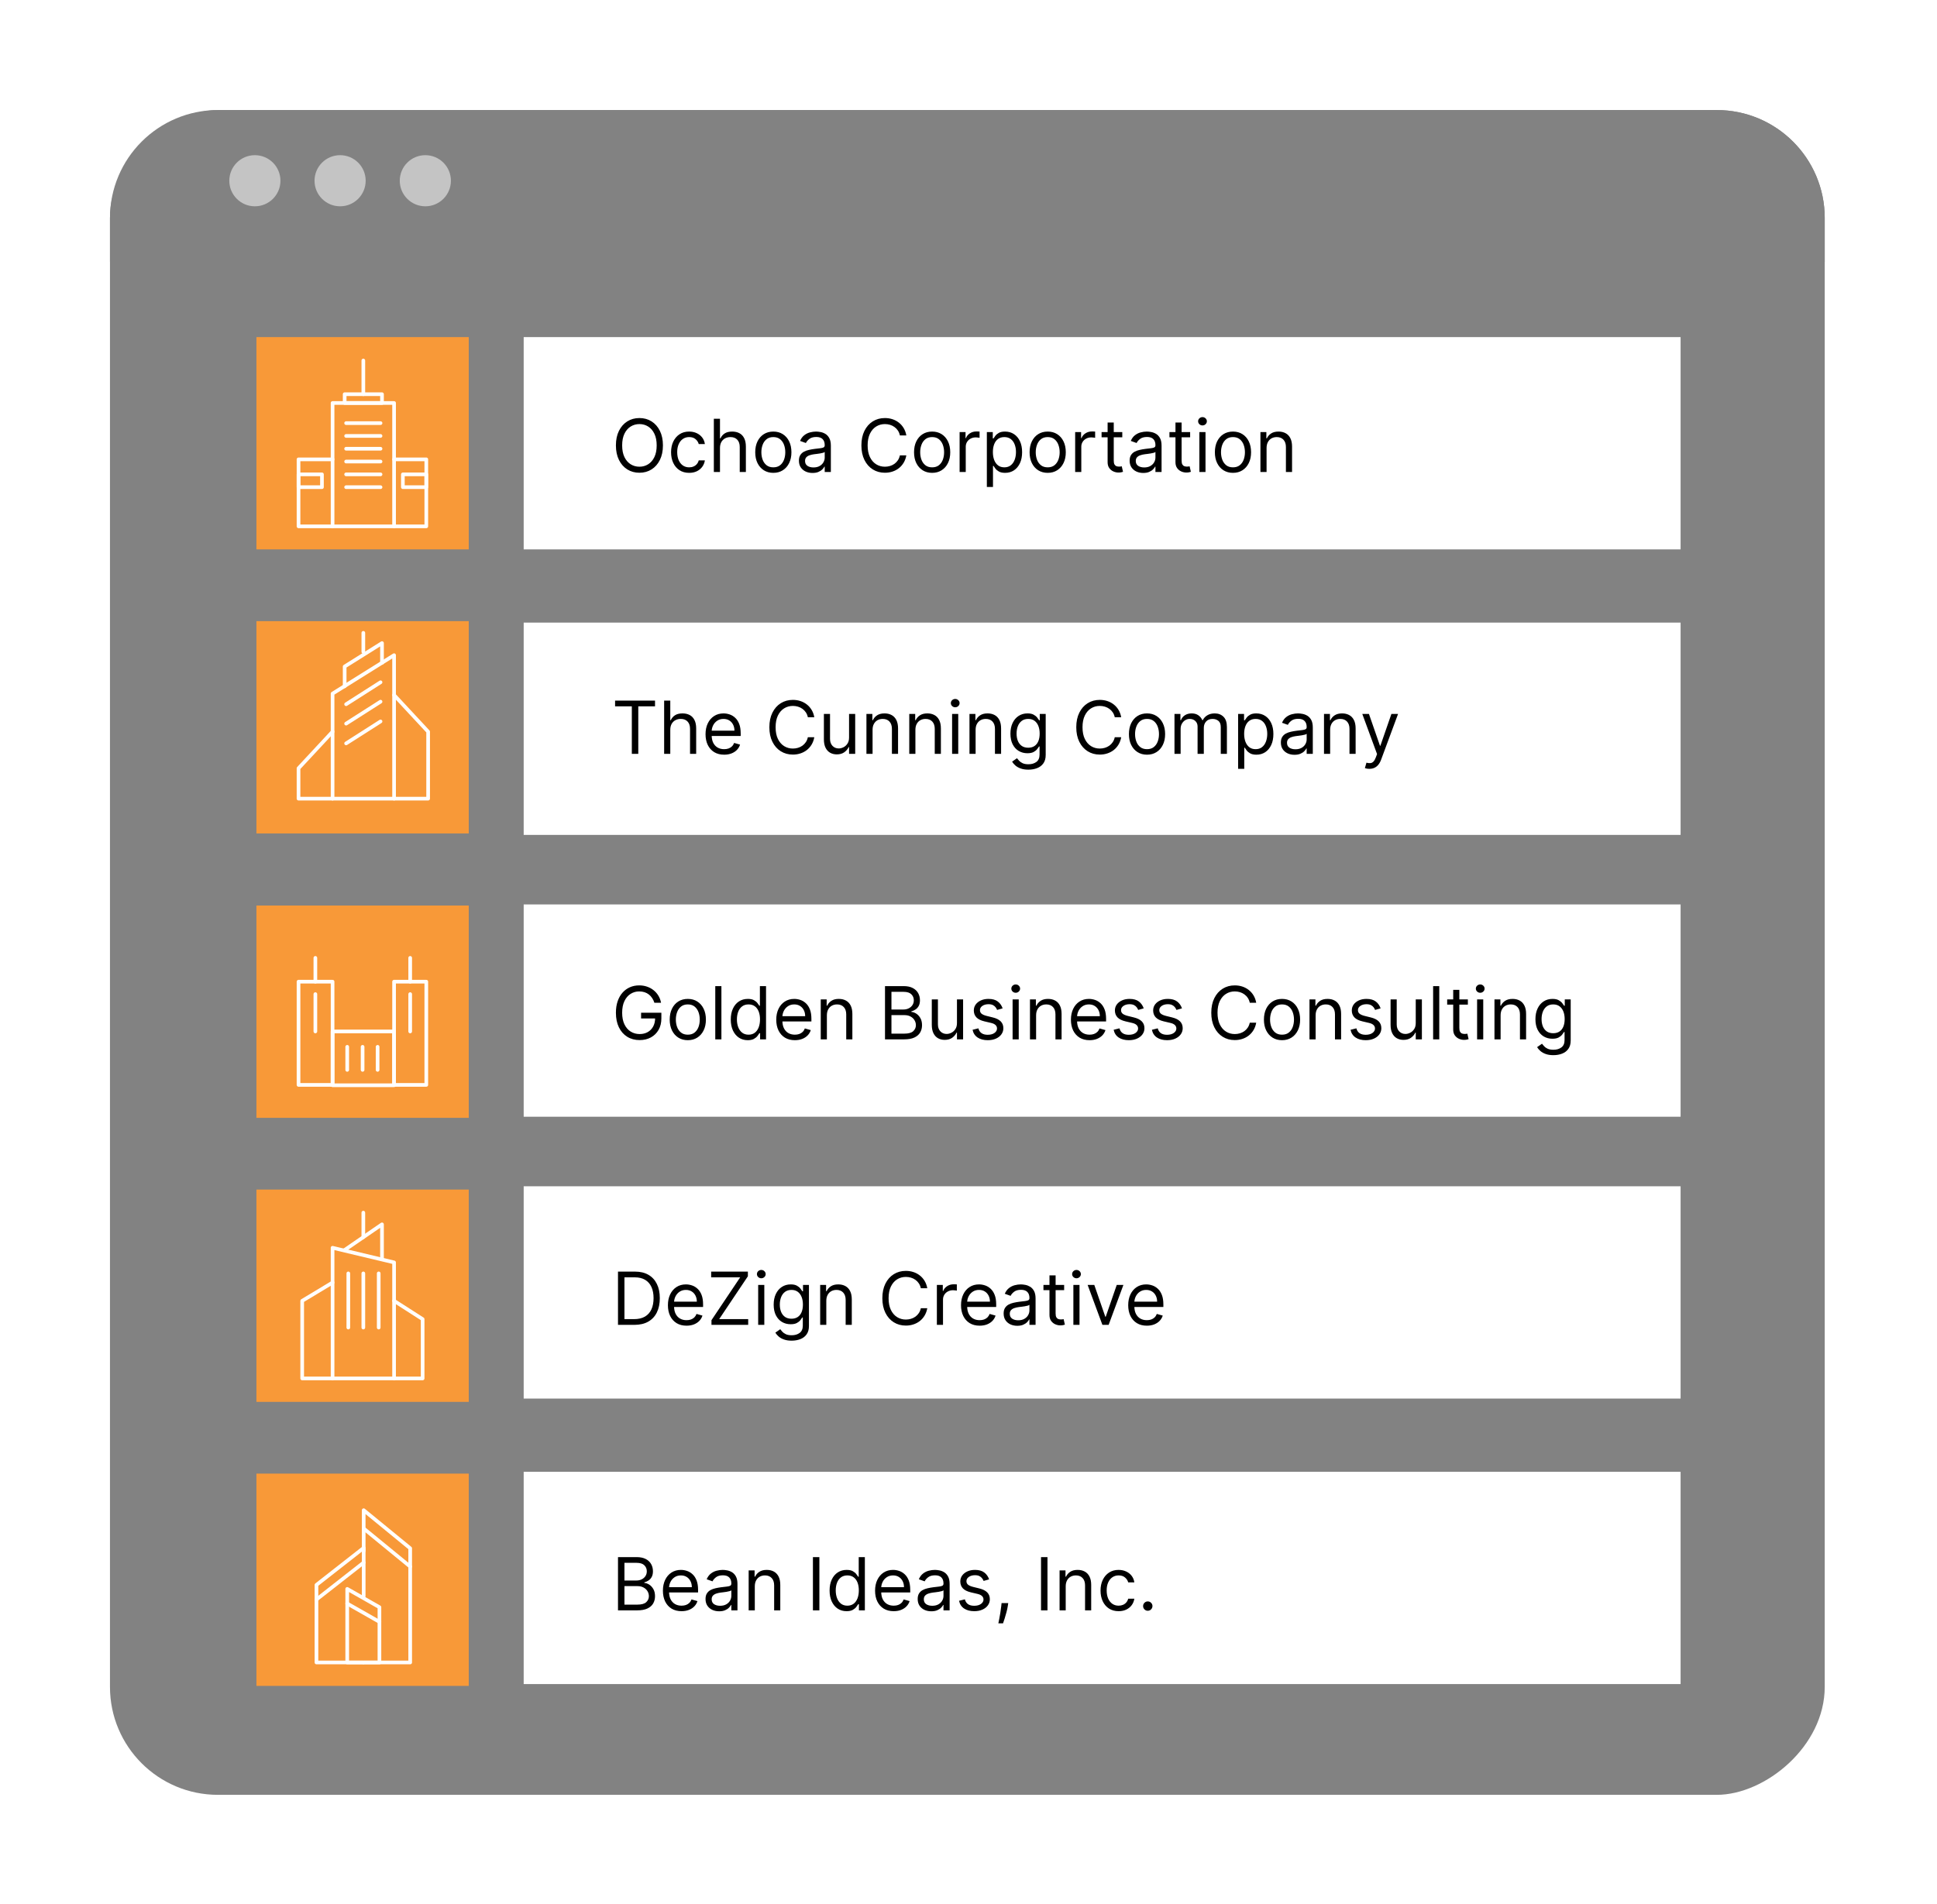 <svg width="533" height="524" viewBox="0 0 533 524" fill="none" xmlns="http://www.w3.org/2000/svg">
<g filter="url(#filter0_d_179_481)">
<rect x="502.105" y="26.291" width="463.708" height="471.844" rx="29.712" transform="rotate(90 502.105 26.291)" fill="#828282"/>
<path d="M472.393 26.291C488.803 26.291 502.105 39.594 502.105 56.004L502.105 68.13L30.262 68.13L30.262 56.004C30.262 39.594 43.565 26.291 59.974 26.291L472.393 26.291Z" fill="#828282"/>
</g>
<circle cx="70.133" cy="49.745" r="7.036" fill="#C4C4C4"/>
<circle cx="93.586" cy="49.745" r="7.036" fill="#C4C4C4"/>
<circle cx="117.039" cy="49.745" r="7.036" fill="#C4C4C4"/>
<path d="M128.989 92.782H70.559V151.212H128.989V92.782Z" fill="#F89938"/>
<path d="M462.446 92.782H144.101V151.212H462.446V92.782Z" fill="white"/>
<path d="M462.446 171.36H144.101V229.791H462.446V171.36Z" fill="white"/>
<path d="M462.446 248.932H144.101V307.363H462.446V248.932Z" fill="white"/>
<path d="M462.446 326.504H144.101V384.934H462.446V326.504Z" fill="white"/>
<path d="M462.446 405.083H144.101V463.513H462.446V405.083Z" fill="white"/>
<path d="M128.989 170.958H70.559V229.388H128.989V170.958Z" fill="#F89938"/>
<path d="M128.989 249.234H70.559V307.665H128.989V249.234Z" fill="#F89938"/>
<path d="M128.989 327.41H70.559V385.841H128.989V327.41Z" fill="#F89938"/>
<path d="M128.989 405.586H70.559V464.017H128.989V405.586Z" fill="#F89938"/>
<path d="M108.438 126.429H117.303V144.865H108.438" stroke="white" stroke-width="1.007" stroke-miterlimit="10" stroke-linecap="round" stroke-linejoin="round"/>
<path d="M91.514 144.865H82.144V126.429H91.514" stroke="white" stroke-width="1.007" stroke-miterlimit="10" stroke-linecap="round" stroke-linejoin="round"/>
<path d="M108.438 110.915H91.514V144.865H108.438V110.915Z" stroke="white" stroke-width="1.007" stroke-miterlimit="10" stroke-linecap="round" stroke-linejoin="round"/>
<path d="M105.114 108.498H94.838V110.915H105.114V108.498Z" stroke="white" stroke-width="1.007" stroke-miterlimit="10" stroke-linecap="round" stroke-linejoin="round"/>
<path d="M95.241 116.456H104.711" stroke="white" stroke-width="1.007" stroke-miterlimit="10" stroke-linecap="round" stroke-linejoin="round"/>
<path d="M95.241 119.982H104.711" stroke="white" stroke-width="1.007" stroke-miterlimit="10" stroke-linecap="round" stroke-linejoin="round"/>
<path d="M95.241 123.508H104.711" stroke="white" stroke-width="1.007" stroke-miterlimit="10" stroke-linecap="round" stroke-linejoin="round"/>
<path d="M95.241 127.034H104.711" stroke="white" stroke-width="1.007" stroke-miterlimit="10" stroke-linecap="round" stroke-linejoin="round"/>
<path d="M95.241 130.56H104.711" stroke="white" stroke-width="1.007" stroke-miterlimit="10" stroke-linecap="round" stroke-linejoin="round"/>
<path d="M95.241 134.086H104.711" stroke="white" stroke-width="1.007" stroke-miterlimit="10" stroke-linecap="round" stroke-linejoin="round"/>
<path d="M99.977 108.497V99.229" stroke="white" stroke-width="1.007" stroke-miterlimit="10" stroke-linecap="round" stroke-linejoin="round"/>
<path d="M88.592 130.56H82.144V134.086H88.592V130.56Z" stroke="white" stroke-width="1.007" stroke-miterlimit="10" stroke-linecap="round" stroke-linejoin="round"/>
<path d="M117.304 130.56H110.856V134.086H117.304V130.56Z" stroke="white" stroke-width="1.007" stroke-miterlimit="10" stroke-linecap="round" stroke-linejoin="round"/>
<path d="M108.438 358.036L116.295 363.073V379.393H108.438" stroke="white" stroke-width="1.007" stroke-miterlimit="10" stroke-linecap="round" stroke-linejoin="round"/>
<path d="M91.513 379.393H83.151V358.036L91.513 352.999" stroke="white" stroke-width="1.007" stroke-miterlimit="10" stroke-linecap="round" stroke-linejoin="round"/>
<path d="M108.437 379.394H91.513V343.429L108.437 347.458V379.394Z" stroke="white" stroke-width="1.007" stroke-miterlimit="10" stroke-linecap="round" stroke-linejoin="round"/>
<path d="M94.837 344.033L105.113 336.981V346.451" stroke="white" stroke-width="1.007" stroke-miterlimit="10" stroke-linecap="round" stroke-linejoin="round"/>
<path d="M99.976 340.507V333.757" stroke="white" stroke-width="1.007" stroke-miterlimit="10" stroke-linecap="round" stroke-linejoin="round"/>
<path d="M99.976 350.48V365.39" stroke="white" stroke-width="1.007" stroke-miterlimit="10" stroke-linecap="round" stroke-linejoin="round"/>
<path d="M104.207 350.48V365.39" stroke="white" stroke-width="1.007" stroke-miterlimit="10" stroke-linecap="round" stroke-linejoin="round"/>
<path d="M95.845 350.48V365.39" stroke="white" stroke-width="1.007" stroke-miterlimit="10" stroke-linecap="round" stroke-linejoin="round"/>
<path d="M117.303 270.189H108.438V298.598H117.303V270.189Z" stroke="white" stroke-width="1.007" stroke-miterlimit="10" stroke-linecap="round" stroke-linejoin="round"/>
<path d="M91.514 270.189H82.144V298.598H91.514V270.189Z" stroke="white" stroke-width="1.007" stroke-miterlimit="10" stroke-linecap="round" stroke-linejoin="round"/>
<path d="M108.438 283.89H91.514V298.699H108.438V283.89Z" stroke="white" stroke-width="1.007" stroke-miterlimit="10" stroke-linecap="round" stroke-linejoin="round"/>
<path d="M95.543 288.121V294.467" stroke="white" stroke-width="1.007" stroke-miterlimit="10" stroke-linecap="round" stroke-linejoin="round"/>
<path d="M99.774 288.121V294.467" stroke="white" stroke-width="1.007" stroke-miterlimit="10" stroke-linecap="round" stroke-linejoin="round"/>
<path d="M103.904 288.121V294.467" stroke="white" stroke-width="1.007" stroke-miterlimit="10" stroke-linecap="round" stroke-linejoin="round"/>
<path d="M86.778 270.189V263.641" stroke="white" stroke-width="1.007" stroke-miterlimit="10" stroke-linecap="round" stroke-linejoin="round"/>
<path d="M112.871 270.189V263.641" stroke="white" stroke-width="1.007" stroke-miterlimit="10" stroke-linecap="round" stroke-linejoin="round"/>
<path d="M86.778 273.614V283.89" stroke="white" stroke-width="1.007" stroke-miterlimit="10" stroke-linecap="round" stroke-linejoin="round"/>
<path d="M112.871 273.614V283.89" stroke="white" stroke-width="1.007" stroke-miterlimit="10" stroke-linecap="round" stroke-linejoin="round"/>
<path d="M91.514 219.817H82.144V211.456L91.514 201.381" stroke="white" stroke-width="1.007" stroke-miterlimit="10" stroke-linecap="round" stroke-linejoin="round"/>
<path d="M108.438 219.817H117.807V201.381L108.438 191.307" stroke="white" stroke-width="1.007" stroke-miterlimit="10" stroke-linecap="round" stroke-linejoin="round"/>
<path d="M108.438 219.818H91.514V190.905L108.438 180.327V219.818Z" stroke="white" stroke-width="1.007" stroke-miterlimit="10" stroke-linecap="round" stroke-linejoin="round"/>
<path d="M94.838 188.89V183.449L105.114 177.002V182.442" stroke="white" stroke-width="1.007" stroke-miterlimit="10" stroke-linecap="round" stroke-linejoin="round"/>
<path d="M95.241 193.826L104.711 187.781" stroke="white" stroke-width="1.007" stroke-miterlimit="10" stroke-linecap="round" stroke-linejoin="round"/>
<path d="M95.241 199.165L104.711 193.121" stroke="white" stroke-width="1.007" stroke-miterlimit="10" stroke-linecap="round" stroke-linejoin="round"/>
<path d="M95.241 204.606L104.711 198.561" stroke="white" stroke-width="1.007" stroke-miterlimit="10" stroke-linecap="round" stroke-linejoin="round"/>
<path d="M99.977 179.42V174.181" stroke="white" stroke-width="1.007" stroke-miterlimit="10" stroke-linecap="round" stroke-linejoin="round"/>
<path d="M99.874 457.569H87.08V436.212L100.076 426.037V439.335" stroke="white" stroke-width="1.007" stroke-miterlimit="10" stroke-linecap="round" stroke-linejoin="round"/>
<path d="M100.076 457.569H112.87V426.138L100.076 415.661V426.843" stroke="white" stroke-width="1.007" stroke-miterlimit="10" stroke-linecap="round" stroke-linejoin="round"/>
<path d="M104.408 457.57H95.543V437.32L104.408 442.357V457.57Z" stroke="white" stroke-width="1.007" stroke-miterlimit="10" stroke-linecap="round" stroke-linejoin="round"/>
<path d="M112.87 431.175L100.076 420.698" stroke="white" stroke-width="1.007" stroke-miterlimit="10" stroke-linecap="round" stroke-linejoin="round"/>
<path d="M87.08 440.241L100.076 430.066" stroke="white" stroke-width="1.007" stroke-miterlimit="10" stroke-linecap="round" stroke-linejoin="round"/>
<path d="M95.543 441.35L104.408 446.387" stroke="white" stroke-width="1.007" stroke-miterlimit="10" stroke-linecap="round" stroke-linejoin="round"/>
<path d="M174.575 364.645H170.053V349.991H174.775C176.197 349.991 177.413 350.284 178.424 350.871C179.435 351.453 180.21 352.29 180.749 353.383C181.288 354.47 181.558 355.772 181.558 357.289C181.558 358.816 181.286 360.13 180.742 361.232C180.199 362.329 179.407 363.173 178.367 363.764C177.327 364.351 176.063 364.645 174.575 364.645ZM171.827 363.07H174.46C175.672 363.07 176.676 362.837 177.472 362.369C178.269 361.902 178.863 361.236 179.254 360.373C179.645 359.51 179.841 358.482 179.841 357.289C179.841 356.106 179.648 355.088 179.261 354.234C178.875 353.375 178.298 352.717 177.53 352.259C176.762 351.797 175.805 351.565 174.661 351.565H171.827V363.07ZM188.913 364.873C187.854 364.873 186.941 364.64 186.173 364.172C185.41 363.7 184.821 363.042 184.406 362.198C183.995 361.348 183.79 360.361 183.79 359.235C183.79 358.11 183.995 357.117 184.406 356.259C184.821 355.396 185.398 354.723 186.137 354.241C186.881 353.755 187.749 353.511 188.742 353.511C189.314 353.511 189.879 353.607 190.437 353.798C190.995 353.988 191.503 354.298 191.961 354.728C192.419 355.152 192.784 355.715 193.056 356.416C193.328 357.117 193.464 357.981 193.464 359.006V359.722H184.992V358.262H191.747C191.747 357.642 191.623 357.089 191.375 356.602C191.131 356.116 190.783 355.732 190.33 355.45C189.882 355.169 189.352 355.028 188.742 355.028C188.069 355.028 187.487 355.195 186.996 355.529C186.509 355.858 186.135 356.287 185.872 356.817C185.61 357.346 185.479 357.914 185.479 358.52V359.493C185.479 360.323 185.622 361.026 185.908 361.604C186.199 362.176 186.602 362.613 187.117 362.913C187.633 363.209 188.231 363.357 188.913 363.357C189.357 363.357 189.758 363.295 190.115 363.171C190.478 363.042 190.79 362.851 191.053 362.598C191.315 362.341 191.518 362.021 191.661 361.639L193.292 362.097C193.12 362.651 192.832 363.137 192.426 363.557C192.021 363.972 191.52 364.296 190.924 364.53C190.328 364.759 189.657 364.873 188.913 364.873ZM195.775 364.645V363.357L203.674 351.565H195.689V349.991H205.792V351.279L197.893 363.07H205.878V364.645H195.775ZM208.625 364.645V353.654H210.314V364.645H208.625ZM209.484 351.823C209.155 351.823 208.871 351.711 208.632 351.486C208.399 351.262 208.282 350.993 208.282 350.678C208.282 350.363 208.399 350.094 208.632 349.869C208.871 349.645 209.155 349.533 209.484 349.533C209.813 349.533 210.094 349.645 210.328 349.869C210.567 350.094 210.686 350.363 210.686 350.678C210.686 350.993 210.567 351.262 210.328 351.486C210.094 351.711 209.813 351.823 209.484 351.823ZM217.843 368.995C217.027 368.995 216.326 368.89 215.739 368.68C215.152 368.475 214.664 368.203 214.272 367.864C213.886 367.53 213.578 367.173 213.349 366.791L214.695 365.847C214.847 366.047 215.04 366.276 215.274 366.533C215.508 366.796 215.827 367.022 216.233 367.213C216.643 367.409 217.18 367.507 217.843 367.507C218.73 367.507 219.462 367.292 220.039 366.863C220.616 366.433 220.905 365.761 220.905 364.845V362.613H220.762C220.638 362.813 220.461 363.061 220.233 363.357C220.008 363.648 219.684 363.908 219.259 364.137C218.84 364.361 218.272 364.473 217.557 364.473C216.669 364.473 215.873 364.263 215.167 363.843C214.466 363.423 213.91 362.813 213.5 362.011C213.094 361.21 212.891 360.237 212.891 359.092C212.891 357.967 213.089 356.986 213.485 356.152C213.881 355.312 214.432 354.663 215.138 354.205C215.844 353.743 216.66 353.511 217.585 353.511C218.301 353.511 218.868 353.631 219.288 353.869C219.713 354.103 220.037 354.37 220.261 354.67C220.49 354.966 220.667 355.209 220.791 355.4H220.962V353.654H222.594V364.959C222.594 365.904 222.379 366.672 221.95 367.263C221.525 367.86 220.953 368.296 220.233 368.573C219.517 368.854 218.72 368.995 217.843 368.995ZM217.786 362.956C218.463 362.956 219.035 362.801 219.503 362.491C219.97 362.181 220.326 361.735 220.569 361.153C220.812 360.571 220.934 359.875 220.934 359.064C220.934 358.272 220.814 357.573 220.576 356.967C220.337 356.361 219.984 355.887 219.517 355.543C219.05 355.2 218.472 355.028 217.786 355.028C217.07 355.028 216.474 355.209 215.997 355.572C215.525 355.935 215.169 356.421 214.931 357.032C214.697 357.642 214.58 358.32 214.58 359.064C214.58 359.827 214.699 360.502 214.938 361.088C215.181 361.67 215.539 362.128 216.011 362.462C216.488 362.791 217.08 362.956 217.786 362.956ZM227.373 358.033V364.645H225.685V353.654H227.316V355.372H227.459C227.717 354.814 228.108 354.365 228.632 354.027C229.157 353.683 229.835 353.511 230.664 353.511C231.409 353.511 232.06 353.664 232.618 353.969C233.176 354.27 233.61 354.728 233.92 355.343C234.23 355.954 234.385 356.726 234.385 357.661V364.645H232.697V357.776C232.697 356.912 232.472 356.24 232.024 355.758C231.576 355.271 230.96 355.028 230.178 355.028C229.639 355.028 229.157 355.145 228.733 355.379C228.313 355.613 227.981 355.954 227.738 356.402C227.495 356.85 227.373 357.394 227.373 358.033ZM255.158 354.57H253.383C253.278 354.06 253.095 353.612 252.832 353.225C252.575 352.839 252.26 352.514 251.888 352.252C251.521 351.985 251.113 351.785 250.664 351.651C250.216 351.518 249.749 351.451 249.262 351.451C248.375 351.451 247.571 351.675 246.851 352.123C246.135 352.572 245.565 353.232 245.141 354.105C244.721 354.978 244.511 356.049 244.511 357.318C244.511 358.587 244.721 359.658 245.141 360.53C245.565 361.403 246.135 362.064 246.851 362.512C247.571 362.961 248.375 363.185 249.262 363.185C249.749 363.185 250.216 363.118 250.664 362.985C251.113 362.851 251.521 362.653 251.888 362.391C252.26 362.124 252.575 361.797 252.832 361.41C253.095 361.019 253.278 360.571 253.383 360.065H255.158C255.024 360.814 254.781 361.484 254.428 362.076C254.075 362.667 253.636 363.171 253.111 363.586C252.587 363.996 251.998 364.308 251.344 364.523C250.695 364.738 250.001 364.845 249.262 364.845C248.012 364.845 246.901 364.54 245.928 363.929C244.955 363.318 244.189 362.45 243.631 361.325C243.073 360.199 242.794 358.863 242.794 357.318C242.794 355.772 243.073 354.437 243.631 353.311C244.189 352.185 244.955 351.317 245.928 350.707C246.901 350.096 248.012 349.791 249.262 349.791C250.001 349.791 250.695 349.898 251.344 350.113C251.998 350.327 252.587 350.642 253.111 351.057C253.636 351.467 254.075 351.968 254.428 352.56C254.781 353.146 255.024 353.817 255.158 354.57ZM257.796 364.645V353.654H259.428V355.314H259.542C259.742 354.771 260.105 354.329 260.63 353.991C261.154 353.652 261.746 353.483 262.404 353.483C262.528 353.483 262.683 353.485 262.869 353.49C263.055 353.495 263.196 353.502 263.291 353.511V355.229C263.234 355.214 263.103 355.193 262.898 355.164C262.697 355.131 262.485 355.114 262.261 355.114C261.727 355.114 261.25 355.226 260.83 355.45C260.415 355.67 260.086 355.975 259.843 356.366C259.604 356.753 259.485 357.194 259.485 357.69V364.645H257.796ZM269.566 364.873C268.507 364.873 267.594 364.64 266.826 364.172C266.063 363.7 265.474 363.042 265.059 362.198C264.648 361.348 264.443 360.361 264.443 359.235C264.443 358.11 264.648 357.117 265.059 356.259C265.474 355.396 266.051 354.723 266.79 354.241C267.534 353.755 268.402 353.511 269.394 353.511C269.967 353.511 270.532 353.607 271.09 353.798C271.648 353.988 272.156 354.298 272.614 354.728C273.072 355.152 273.437 355.715 273.709 356.416C273.981 357.117 274.117 357.981 274.117 359.006V359.722H265.645V358.262H272.4C272.4 357.642 272.276 357.089 272.028 356.602C271.784 356.116 271.436 355.732 270.983 355.45C270.534 355.169 270.005 355.028 269.394 355.028C268.722 355.028 268.14 355.195 267.649 355.529C267.162 355.858 266.788 356.287 266.525 356.817C266.263 357.346 266.132 357.914 266.132 358.52V359.493C266.132 360.323 266.275 361.026 266.561 361.604C266.852 362.176 267.255 362.613 267.77 362.913C268.285 363.209 268.884 363.357 269.566 363.357C270.01 363.357 270.41 363.295 270.768 363.171C271.131 363.042 271.443 362.851 271.706 362.598C271.968 362.341 272.171 362.021 272.314 361.639L273.945 362.097C273.773 362.651 273.485 363.137 273.079 363.557C272.674 363.972 272.173 364.296 271.577 364.53C270.98 364.759 270.31 364.873 269.566 364.873ZM279.919 364.902C279.223 364.902 278.591 364.771 278.023 364.509C277.456 364.241 277.005 363.857 276.671 363.357C276.337 362.851 276.17 362.24 276.17 361.525C276.17 360.895 276.294 360.385 276.542 359.994C276.79 359.598 277.122 359.288 277.537 359.064C277.952 358.839 278.41 358.672 278.911 358.563C279.416 358.448 279.924 358.358 280.435 358.291C281.102 358.205 281.644 358.141 282.059 358.098C282.479 358.05 282.784 357.971 282.975 357.862C283.17 357.752 283.268 357.561 283.268 357.289V357.232C283.268 356.526 283.075 355.977 282.688 355.586C282.307 355.195 281.727 355 280.95 355C280.144 355 279.512 355.176 279.054 355.529C278.596 355.882 278.274 356.259 278.088 356.66L276.485 356.087C276.771 355.419 277.153 354.899 277.63 354.527C278.112 354.151 278.636 353.888 279.204 353.74C279.776 353.588 280.339 353.511 280.893 353.511C281.246 353.511 281.651 353.554 282.109 353.64C282.572 353.721 283.018 353.891 283.447 354.148C283.881 354.406 284.241 354.794 284.527 355.314C284.813 355.834 284.957 356.531 284.957 357.404V364.645H283.268V363.156H283.182C283.068 363.395 282.877 363.65 282.61 363.922C282.343 364.194 281.987 364.425 281.544 364.616C281.1 364.807 280.559 364.902 279.919 364.902ZM280.177 363.385C280.845 363.385 281.408 363.254 281.866 362.992C282.328 362.729 282.677 362.391 282.91 361.976C283.149 361.561 283.268 361.124 283.268 360.666V359.121C283.196 359.207 283.039 359.285 282.796 359.357C282.557 359.424 282.281 359.483 281.966 359.536C281.656 359.584 281.353 359.626 281.057 359.665C280.766 359.698 280.53 359.727 280.349 359.751C279.91 359.808 279.5 359.901 279.118 360.03C278.741 360.154 278.436 360.342 278.202 360.595C277.973 360.843 277.859 361.182 277.859 361.611C277.859 362.198 278.076 362.641 278.51 362.942C278.949 363.237 279.504 363.385 280.177 363.385ZM292.818 353.654V355.085H287.123V353.654H292.818ZM288.783 351.021H290.471V361.496C290.471 361.973 290.54 362.331 290.679 362.57C290.822 362.803 291.003 362.961 291.223 363.042C291.447 363.118 291.683 363.156 291.931 363.156C292.117 363.156 292.27 363.147 292.389 363.128C292.508 363.104 292.603 363.085 292.675 363.07L293.018 364.587C292.904 364.63 292.744 364.673 292.539 364.716C292.334 364.764 292.074 364.788 291.759 364.788C291.282 364.788 290.815 364.685 290.357 364.48C289.904 364.275 289.527 363.962 289.226 363.543C288.931 363.123 288.783 362.593 288.783 361.954V351.021ZM295.358 364.645V353.654H297.047V364.645H295.358ZM296.217 351.823C295.888 351.823 295.604 351.711 295.365 351.486C295.132 351.262 295.015 350.993 295.015 350.678C295.015 350.363 295.132 350.094 295.365 349.869C295.604 349.645 295.888 349.533 296.217 349.533C296.546 349.533 296.827 349.645 297.061 349.869C297.3 350.094 297.419 350.363 297.419 350.678C297.419 350.993 297.3 351.262 297.061 351.486C296.827 351.711 296.546 351.823 296.217 351.823ZM309.126 353.654L305.062 364.645H303.345L299.281 353.654H301.113L304.146 362.412H304.261L307.294 353.654H309.126ZM315.569 364.873C314.51 364.873 313.597 364.64 312.829 364.172C312.066 363.7 311.477 363.042 311.062 362.198C310.651 361.348 310.446 360.361 310.446 359.235C310.446 358.11 310.651 357.117 311.062 356.259C311.477 355.396 312.054 354.723 312.793 354.241C313.537 353.755 314.405 353.511 315.397 353.511C315.97 353.511 316.535 353.607 317.093 353.798C317.651 353.988 318.159 354.298 318.617 354.728C319.075 355.152 319.44 355.715 319.712 356.416C319.984 357.117 320.12 357.981 320.12 359.006V359.722H311.648V358.262H318.403C318.403 357.642 318.279 357.089 318.031 356.602C317.787 356.116 317.439 355.732 316.986 355.45C316.538 355.169 316.008 355.028 315.397 355.028C314.725 355.028 314.143 355.195 313.652 355.529C313.165 355.858 312.791 356.287 312.528 356.817C312.266 357.346 312.135 357.914 312.135 358.52V359.493C312.135 360.323 312.278 361.026 312.564 361.604C312.855 362.176 313.258 362.613 313.773 362.913C314.288 363.209 314.887 363.357 315.569 363.357C316.013 363.357 316.414 363.295 316.771 363.171C317.134 363.042 317.446 362.851 317.709 362.598C317.971 362.341 318.174 362.021 318.317 361.639L319.948 362.097C319.776 362.651 319.488 363.137 319.082 363.557C318.677 363.972 318.176 364.296 317.58 364.53C316.984 364.759 316.313 364.873 315.569 364.873Z" fill="black"/>
<path d="M180.07 275.992C179.912 275.51 179.705 275.078 179.447 274.697C179.194 274.31 178.892 273.981 178.539 273.709C178.19 273.437 177.794 273.23 177.351 273.087C176.907 272.944 176.421 272.872 175.891 272.872C175.023 272.872 174.234 273.096 173.523 273.545C172.812 273.993 172.247 274.654 171.827 275.527C171.407 276.4 171.198 277.47 171.198 278.739C171.198 280.008 171.41 281.079 171.834 281.952C172.259 282.825 172.834 283.485 173.559 283.934C174.284 284.382 175.099 284.606 176.006 284.606C176.845 284.606 177.585 284.427 178.224 284.07C178.868 283.707 179.369 283.197 179.726 282.539C180.089 281.875 180.27 281.096 180.27 280.199L180.814 280.313H176.406V278.739H181.987V280.313C181.987 281.52 181.73 282.57 181.215 283.462C180.704 284.353 179.998 285.045 179.097 285.536C178.2 286.023 177.17 286.266 176.006 286.266C174.708 286.266 173.568 285.961 172.586 285.35C171.608 284.74 170.845 283.872 170.296 282.746C169.752 281.62 169.48 280.285 169.48 278.739C169.48 277.58 169.635 276.538 169.945 275.612C170.26 274.682 170.704 273.891 171.276 273.237C171.849 272.584 172.526 272.083 173.308 271.734C174.091 271.386 174.952 271.212 175.891 271.212C176.664 271.212 177.384 271.329 178.052 271.563C178.725 271.792 179.323 272.118 179.848 272.543C180.377 272.963 180.819 273.466 181.172 274.053C181.525 274.635 181.768 275.281 181.901 275.992H180.07ZM189.262 286.295C188.27 286.295 187.399 286.059 186.651 285.587C185.906 285.114 185.324 284.454 184.905 283.605C184.49 282.756 184.282 281.763 184.282 280.628C184.282 279.483 184.49 278.484 184.905 277.63C185.324 276.776 185.906 276.113 186.651 275.641C187.399 275.169 188.27 274.933 189.262 274.933C190.254 274.933 191.122 275.169 191.867 275.641C192.615 276.113 193.197 276.776 193.612 277.63C194.032 278.484 194.242 279.483 194.242 280.628C194.242 281.763 194.032 282.756 193.612 283.605C193.197 284.454 192.615 285.114 191.867 285.587C191.122 286.059 190.254 286.295 189.262 286.295ZM189.262 284.778C190.016 284.778 190.636 284.585 191.122 284.198C191.609 283.812 191.969 283.304 192.203 282.674C192.437 282.045 192.553 281.363 192.553 280.628C192.553 279.894 192.437 279.209 192.203 278.575C191.969 277.94 191.609 277.427 191.122 277.036C190.636 276.645 190.016 276.45 189.262 276.45C188.508 276.45 187.888 276.645 187.402 277.036C186.915 277.427 186.555 277.94 186.321 278.575C186.088 279.209 185.971 279.894 185.971 280.628C185.971 281.363 186.088 282.045 186.321 282.674C186.555 283.304 186.915 283.812 187.402 284.198C187.888 284.585 188.508 284.778 189.262 284.778ZM198.508 271.412V286.066H196.82V271.412H198.508ZM205.751 286.295C204.835 286.295 204.026 286.064 203.325 285.601C202.624 285.133 202.076 284.475 201.68 283.626C201.284 282.772 201.086 281.763 201.086 280.6C201.086 279.445 201.284 278.443 201.68 277.594C202.076 276.745 202.626 276.089 203.332 275.627C204.038 275.164 204.854 274.933 205.779 274.933C206.495 274.933 207.06 275.052 207.475 275.29C207.895 275.524 208.215 275.791 208.434 276.092C208.658 276.388 208.832 276.631 208.956 276.822H209.099V271.412H210.788V286.066H209.157V284.377H208.956C208.832 284.578 208.656 284.83 208.427 285.136C208.198 285.436 207.871 285.706 207.447 285.944C207.022 286.178 206.457 286.295 205.751 286.295ZM205.98 284.778C206.657 284.778 207.23 284.602 207.697 284.249C208.164 283.891 208.52 283.397 208.763 282.767C209.006 282.133 209.128 281.401 209.128 280.571C209.128 279.75 209.009 279.033 208.77 278.417C208.532 277.797 208.179 277.315 207.711 276.972C207.244 276.624 206.667 276.45 205.98 276.45C205.264 276.45 204.668 276.633 204.191 277.001C203.719 277.363 203.363 277.857 203.125 278.482C202.891 279.102 202.774 279.798 202.774 280.571C202.774 281.353 202.894 282.064 203.132 282.703C203.375 283.337 203.733 283.843 204.205 284.22C204.682 284.592 205.274 284.778 205.98 284.778ZM218.723 286.295C217.664 286.295 216.75 286.061 215.982 285.594C215.219 285.121 214.63 284.463 214.215 283.619C213.805 282.77 213.6 281.782 213.6 280.657C213.6 279.531 213.805 278.539 214.215 277.68C214.63 276.817 215.207 276.144 215.947 275.663C216.691 275.176 217.559 274.933 218.551 274.933C219.123 274.933 219.689 275.028 220.247 275.219C220.805 275.41 221.313 275.72 221.771 276.149C222.229 276.574 222.594 277.136 222.866 277.838C223.137 278.539 223.273 279.402 223.273 280.428V281.143H214.802V279.684H221.556C221.556 279.064 221.432 278.51 221.184 278.024C220.941 277.537 220.593 277.153 220.139 276.872C219.691 276.59 219.162 276.45 218.551 276.45C217.879 276.45 217.297 276.617 216.805 276.95C216.319 277.28 215.944 277.709 215.682 278.238C215.42 278.768 215.288 279.335 215.288 279.941V280.914C215.288 281.744 215.432 282.448 215.718 283.025C216.009 283.597 216.412 284.034 216.927 284.334C217.442 284.63 218.041 284.778 218.723 284.778C219.166 284.778 219.567 284.716 219.925 284.592C220.287 284.463 220.6 284.272 220.862 284.02C221.125 283.762 221.327 283.442 221.47 283.061L223.102 283.519C222.93 284.072 222.641 284.559 222.236 284.978C221.83 285.393 221.33 285.718 220.733 285.951C220.137 286.18 219.467 286.295 218.723 286.295ZM227.531 279.455V286.066H225.842V275.076H227.473V276.793H227.616C227.874 276.235 228.265 275.787 228.79 275.448C229.315 275.104 229.992 274.933 230.822 274.933C231.566 274.933 232.217 275.085 232.775 275.391C233.333 275.691 233.767 276.149 234.077 276.764C234.387 277.375 234.543 278.148 234.543 279.083V286.066H232.854V279.197C232.854 278.334 232.63 277.661 232.181 277.179C231.733 276.693 231.118 276.45 230.335 276.45C229.796 276.45 229.315 276.566 228.89 276.8C228.47 277.034 228.139 277.375 227.896 277.823C227.652 278.272 227.531 278.816 227.531 279.455ZM243.524 286.066V271.412H248.647C249.668 271.412 250.509 271.589 251.172 271.942C251.836 272.29 252.329 272.76 252.654 273.351C252.978 273.938 253.14 274.589 253.14 275.305C253.14 275.934 253.028 276.454 252.804 276.865C252.584 277.275 252.293 277.599 251.931 277.838C251.573 278.076 251.184 278.253 250.765 278.367V278.51C251.213 278.539 251.664 278.696 252.117 278.982C252.57 279.269 252.949 279.679 253.255 280.213C253.56 280.747 253.713 281.401 253.713 282.174C253.713 282.908 253.546 283.569 253.212 284.156C252.878 284.742 252.351 285.207 251.63 285.551C250.91 285.894 249.973 286.066 248.819 286.066H243.524ZM245.298 284.492H248.819C249.978 284.492 250.8 284.268 251.287 283.819C251.778 283.366 252.024 282.818 252.024 282.174C252.024 281.678 251.898 281.22 251.645 280.8C251.392 280.375 251.032 280.037 250.564 279.784C250.097 279.526 249.544 279.397 248.904 279.397H245.298V284.492ZM245.298 277.852H248.59C249.124 277.852 249.606 277.747 250.035 277.537C250.469 277.327 250.812 277.032 251.065 276.65C251.323 276.268 251.452 275.82 251.452 275.305C251.452 274.661 251.227 274.115 250.779 273.666C250.331 273.213 249.62 272.987 248.647 272.987H245.298V277.852ZM263.325 281.573V275.076H265.014V286.066H263.325V284.206H263.211C262.953 284.764 262.553 285.238 262.009 285.629C261.465 286.016 260.778 286.209 259.948 286.209C259.261 286.209 258.651 286.059 258.116 285.758C257.582 285.453 257.162 284.995 256.857 284.384C256.552 283.769 256.399 282.994 256.399 282.059V275.076H258.088V281.945C258.088 282.746 258.312 283.385 258.76 283.862C259.214 284.339 259.791 284.578 260.492 284.578C260.912 284.578 261.339 284.47 261.773 284.256C262.211 284.041 262.579 283.712 262.874 283.268C263.175 282.825 263.325 282.259 263.325 281.573ZM275.891 277.537L274.374 277.966C274.279 277.714 274.138 277.468 273.952 277.23C273.771 276.986 273.523 276.786 273.208 276.628C272.893 276.471 272.49 276.392 271.999 276.392C271.326 276.392 270.766 276.547 270.317 276.857C269.874 277.163 269.652 277.551 269.652 278.024C269.652 278.443 269.805 278.775 270.11 279.018C270.415 279.262 270.892 279.464 271.541 279.626L273.172 280.027C274.155 280.266 274.887 280.631 275.369 281.122C275.851 281.608 276.092 282.236 276.092 283.004C276.092 283.633 275.91 284.196 275.548 284.692C275.19 285.188 274.689 285.579 274.045 285.866C273.401 286.152 272.652 286.295 271.799 286.295C270.678 286.295 269.75 286.052 269.015 285.565C268.281 285.079 267.816 284.368 267.62 283.433L269.223 283.032C269.375 283.624 269.664 284.067 270.089 284.363C270.518 284.659 271.078 284.807 271.77 284.807C272.557 284.807 273.182 284.64 273.645 284.306C274.112 283.967 274.346 283.562 274.346 283.089C274.346 282.708 274.212 282.388 273.945 282.131C273.678 281.868 273.268 281.673 272.714 281.544L270.883 281.115C269.876 280.876 269.137 280.506 268.665 280.006C268.197 279.5 267.963 278.868 267.963 278.11C267.963 277.489 268.138 276.941 268.486 276.464C268.839 275.987 269.318 275.612 269.924 275.341C270.535 275.069 271.226 274.933 271.999 274.933C273.086 274.933 273.94 275.171 274.56 275.648C275.185 276.125 275.629 276.755 275.891 277.537ZM278.633 286.066V275.076H280.322V286.066H278.633ZM279.492 273.244C279.163 273.244 278.879 273.132 278.641 272.908C278.407 272.684 278.29 272.414 278.29 272.099C278.29 271.785 278.407 271.515 278.641 271.291C278.879 271.067 279.163 270.955 279.492 270.955C279.821 270.955 280.103 271.067 280.336 271.291C280.575 271.515 280.694 271.785 280.694 272.099C280.694 272.414 280.575 272.684 280.336 272.908C280.103 273.132 279.821 273.244 279.492 273.244ZM285.103 279.455V286.066H283.415V275.076H285.046V276.793H285.189C285.447 276.235 285.838 275.787 286.363 275.448C286.887 275.104 287.565 274.933 288.395 274.933C289.139 274.933 289.79 275.085 290.348 275.391C290.906 275.691 291.34 276.149 291.65 276.764C291.96 277.375 292.115 278.148 292.115 279.083V286.066H290.427V279.197C290.427 278.334 290.202 277.661 289.754 277.179C289.306 276.693 288.69 276.45 287.908 276.45C287.369 276.45 286.887 276.566 286.463 276.8C286.043 277.034 285.711 277.375 285.468 277.823C285.225 278.272 285.103 278.816 285.103 279.455ZM299.809 286.295C298.75 286.295 297.836 286.061 297.068 285.594C296.305 285.121 295.716 284.463 295.301 283.619C294.891 282.77 294.686 281.782 294.686 280.657C294.686 279.531 294.891 278.539 295.301 277.68C295.716 276.817 296.293 276.144 297.032 275.663C297.777 275.176 298.645 274.933 299.637 274.933C300.209 274.933 300.774 275.028 301.333 275.219C301.891 275.41 302.399 275.72 302.857 276.149C303.315 276.574 303.679 277.136 303.951 277.838C304.223 278.539 304.359 279.402 304.359 280.428V281.143H295.888V279.684H302.642C302.642 279.064 302.518 278.51 302.27 278.024C302.027 277.537 301.678 277.153 301.225 276.872C300.777 276.59 300.247 276.45 299.637 276.45C298.964 276.45 298.382 276.617 297.891 276.95C297.404 277.28 297.03 277.709 296.768 278.238C296.505 278.768 296.374 279.335 296.374 279.941V280.914C296.374 281.744 296.517 282.448 296.803 283.025C297.094 283.597 297.497 284.034 298.013 284.334C298.528 284.63 299.126 284.778 299.809 284.778C300.252 284.778 300.653 284.716 301.011 284.592C301.373 284.463 301.686 284.272 301.948 284.02C302.21 283.762 302.413 283.442 302.556 283.061L304.187 283.519C304.016 284.072 303.727 284.559 303.322 284.978C302.916 285.393 302.415 285.718 301.819 285.951C301.223 286.18 300.553 286.295 299.809 286.295ZM314.712 277.537L313.196 277.966C313.1 277.714 312.959 277.468 312.773 277.23C312.592 276.986 312.344 276.786 312.029 276.628C311.714 276.471 311.311 276.392 310.82 276.392C310.148 276.392 309.587 276.547 309.139 276.857C308.695 277.163 308.473 277.551 308.473 278.024C308.473 278.443 308.626 278.775 308.931 279.018C309.236 279.262 309.713 279.464 310.362 279.626L311.994 280.027C312.976 280.266 313.708 280.631 314.19 281.122C314.672 281.608 314.913 282.236 314.913 283.004C314.913 283.633 314.731 284.196 314.369 284.692C314.011 285.188 313.51 285.579 312.866 285.866C312.222 286.152 311.474 286.295 310.62 286.295C309.499 286.295 308.571 286.052 307.836 285.565C307.102 285.079 306.637 284.368 306.441 283.433L308.044 283.032C308.197 283.624 308.485 284.067 308.91 284.363C309.339 284.659 309.899 284.807 310.591 284.807C311.378 284.807 312.003 284.64 312.466 284.306C312.933 283.967 313.167 283.562 313.167 283.089C313.167 282.708 313.033 282.388 312.766 282.131C312.499 281.868 312.089 281.673 311.536 281.544L309.704 281.115C308.697 280.876 307.958 280.506 307.486 280.006C307.018 279.5 306.785 278.868 306.785 278.11C306.785 277.489 306.959 276.941 307.307 276.464C307.66 275.987 308.139 275.612 308.745 275.341C309.356 275.069 310.047 274.933 310.82 274.933C311.908 274.933 312.761 275.171 313.382 275.648C314.006 276.125 314.45 276.755 314.712 277.537ZM325.239 277.537L323.722 277.966C323.627 277.714 323.486 277.468 323.3 277.23C323.119 276.986 322.871 276.786 322.556 276.628C322.241 276.471 321.838 276.392 321.347 276.392C320.674 276.392 320.114 276.547 319.665 276.857C319.222 277.163 319 277.551 319 278.024C319 278.443 319.153 278.775 319.458 279.018C319.763 279.262 320.24 279.464 320.889 279.626L322.52 280.027C323.503 280.266 324.235 280.631 324.717 281.122C325.199 281.608 325.44 282.236 325.44 283.004C325.44 283.633 325.258 284.196 324.896 284.692C324.538 285.188 324.037 285.579 323.393 285.866C322.749 286.152 322 286.295 321.147 286.295C320.026 286.295 319.098 286.052 318.363 285.565C317.629 285.079 317.164 284.368 316.968 283.433L318.571 283.032C318.723 283.624 319.012 284.067 319.436 284.363C319.866 284.659 320.426 284.807 321.118 284.807C321.905 284.807 322.53 284.64 322.993 284.306C323.46 283.967 323.694 283.562 323.694 283.089C323.694 282.708 323.56 282.388 323.293 282.131C323.026 281.868 322.616 281.673 322.062 281.544L320.231 281.115C319.224 280.876 318.485 280.506 318.013 280.006C317.545 279.5 317.311 278.868 317.311 278.11C317.311 277.489 317.486 276.941 317.834 276.464C318.187 275.987 318.666 275.612 319.272 275.341C319.882 275.069 320.574 274.933 321.347 274.933C322.434 274.933 323.288 275.171 323.908 275.648C324.533 276.125 324.977 276.755 325.239 277.537ZM345.668 275.992H343.894C343.789 275.481 343.605 275.033 343.343 274.647C343.086 274.26 342.771 273.936 342.399 273.673C342.031 273.406 341.624 273.206 341.175 273.072C340.727 272.939 340.259 272.872 339.773 272.872C338.886 272.872 338.082 273.096 337.362 273.545C336.646 273.993 336.076 274.654 335.651 275.527C335.232 276.4 335.022 277.47 335.022 278.739C335.022 280.008 335.232 281.079 335.651 281.952C336.076 282.825 336.646 283.485 337.362 283.934C338.082 284.382 338.886 284.606 339.773 284.606C340.259 284.606 340.727 284.54 341.175 284.406C341.624 284.272 342.031 284.074 342.399 283.812C342.771 283.545 343.086 283.218 343.343 282.832C343.605 282.441 343.789 281.992 343.894 281.487H345.668C345.535 282.236 345.292 282.906 344.939 283.497C344.586 284.089 344.147 284.592 343.622 285.007C343.097 285.417 342.508 285.73 341.855 285.944C341.206 286.159 340.512 286.266 339.773 286.266C338.523 286.266 337.412 285.961 336.439 285.35C335.465 284.74 334.7 283.872 334.142 282.746C333.584 281.62 333.305 280.285 333.305 278.739C333.305 277.194 333.584 275.858 334.142 274.732C334.7 273.607 335.465 272.739 336.439 272.128C337.412 271.517 338.523 271.212 339.773 271.212C340.512 271.212 341.206 271.319 341.855 271.534C342.508 271.749 343.097 272.064 343.622 272.479C344.147 272.889 344.586 273.39 344.939 273.981C345.292 274.568 345.535 275.238 345.668 275.992ZM352.772 286.295C351.779 286.295 350.909 286.059 350.16 285.587C349.416 285.114 348.834 284.454 348.414 283.605C347.999 282.756 347.792 281.763 347.792 280.628C347.792 279.483 347.999 278.484 348.414 277.63C348.834 276.776 349.416 276.113 350.16 275.641C350.909 275.169 351.779 274.933 352.772 274.933C353.764 274.933 354.632 275.169 355.376 275.641C356.125 276.113 356.707 276.776 357.122 277.63C357.542 278.484 357.751 279.483 357.751 280.628C357.751 281.763 357.542 282.756 357.122 283.605C356.707 284.454 356.125 285.114 355.376 285.587C354.632 286.059 353.764 286.295 352.772 286.295ZM352.772 284.778C353.525 284.778 354.145 284.585 354.632 284.198C355.118 283.812 355.479 283.304 355.712 282.674C355.946 282.045 356.063 281.363 356.063 280.628C356.063 279.894 355.946 279.209 355.712 278.575C355.479 277.94 355.118 277.427 354.632 277.036C354.145 276.645 353.525 276.45 352.772 276.45C352.018 276.45 351.398 276.645 350.911 277.036C350.425 277.427 350.065 277.94 349.831 278.575C349.597 279.209 349.48 279.894 349.48 280.628C349.48 281.363 349.597 282.045 349.831 282.674C350.065 283.304 350.425 283.812 350.911 284.198C351.398 284.585 352.018 284.778 352.772 284.778ZM362.018 279.455V286.066H360.329V275.076H361.96V276.793H362.104C362.361 276.235 362.752 275.787 363.277 275.448C363.802 275.104 364.479 274.933 365.309 274.933C366.053 274.933 366.704 275.085 367.262 275.391C367.82 275.691 368.254 276.149 368.564 276.764C368.875 277.375 369.03 278.148 369.03 279.083V286.066H367.341V279.197C367.341 278.334 367.117 277.661 366.668 277.179C366.22 276.693 365.605 276.45 364.822 276.45C364.283 276.45 363.802 276.566 363.377 276.8C362.957 277.034 362.626 277.375 362.383 277.823C362.139 278.272 362.018 278.816 362.018 279.455ZM379.9 277.537L378.383 277.966C378.288 277.714 378.147 277.468 377.961 277.23C377.78 276.986 377.531 276.786 377.217 276.628C376.902 276.471 376.499 276.392 376.007 276.392C375.335 276.392 374.774 276.547 374.326 276.857C373.882 277.163 373.661 277.551 373.661 278.024C373.661 278.443 373.813 278.775 374.119 279.018C374.424 279.262 374.901 279.464 375.55 279.626L377.181 280.027C378.163 280.266 378.896 280.631 379.377 281.122C379.859 281.608 380.1 282.236 380.1 283.004C380.1 283.633 379.919 284.196 379.556 284.692C379.199 285.188 378.698 285.579 378.054 285.866C377.41 286.152 376.661 286.295 375.807 286.295C374.686 286.295 373.758 286.052 373.024 285.565C372.289 285.079 371.824 284.368 371.629 283.433L373.231 283.032C373.384 283.624 373.673 284.067 374.097 284.363C374.526 284.659 375.087 284.807 375.778 284.807C376.566 284.807 377.19 284.64 377.653 284.306C378.121 283.967 378.354 283.562 378.354 283.089C378.354 282.708 378.221 282.388 377.954 282.131C377.686 281.868 377.276 281.673 376.723 281.544L374.891 281.115C373.885 280.876 373.145 280.506 372.673 280.006C372.206 279.5 371.972 278.868 371.972 278.11C371.972 277.489 372.146 276.941 372.494 276.464C372.847 275.987 373.327 275.612 373.933 275.341C374.543 275.069 375.235 274.933 376.007 274.933C377.095 274.933 377.949 275.171 378.569 275.648C379.194 276.125 379.637 276.755 379.9 277.537ZM389.568 281.573V275.076H391.257V286.066H389.568V284.206H389.453C389.196 284.764 388.795 285.238 388.251 285.629C387.708 286.016 387.021 286.209 386.191 286.209C385.504 286.209 384.893 286.059 384.359 285.758C383.825 285.453 383.405 284.995 383.1 284.384C382.795 283.769 382.642 282.994 382.642 282.059V275.076H384.33V281.945C384.33 282.746 384.555 283.385 385.003 283.862C385.456 284.339 386.033 284.578 386.735 284.578C387.154 284.578 387.581 284.47 388.015 284.256C388.454 284.041 388.821 283.712 389.117 283.268C389.418 282.825 389.568 282.259 389.568 281.573ZM396.038 271.412V286.066H394.349V271.412H396.038ZM403.91 275.076V276.507H398.215V275.076H403.91ZM399.875 272.443H401.563V282.918C401.563 283.395 401.632 283.752 401.771 283.991C401.914 284.225 402.095 284.382 402.315 284.463C402.539 284.54 402.775 284.578 403.023 284.578C403.209 284.578 403.362 284.568 403.481 284.549C403.6 284.525 403.695 284.506 403.767 284.492L404.11 286.009C403.996 286.052 403.836 286.095 403.631 286.137C403.426 286.185 403.166 286.209 402.851 286.209C402.374 286.209 401.907 286.106 401.449 285.901C400.996 285.696 400.619 285.384 400.318 284.964C400.023 284.544 399.875 284.015 399.875 283.376V272.443ZM406.45 286.066V275.076H408.139V286.066H406.45ZM407.309 273.244C406.98 273.244 406.696 273.132 406.457 272.908C406.224 272.684 406.107 272.414 406.107 272.099C406.107 271.785 406.224 271.515 406.457 271.291C406.696 271.067 406.98 270.955 407.309 270.955C407.638 270.955 407.919 271.067 408.153 271.291C408.392 271.515 408.511 271.785 408.511 272.099C408.511 272.414 408.392 272.684 408.153 272.908C407.919 273.132 407.638 273.244 407.309 273.244ZM412.92 279.455V286.066H411.231V275.076H412.863V276.793H413.006C413.264 276.235 413.655 275.787 414.179 275.448C414.704 275.104 415.381 274.933 416.211 274.933C416.955 274.933 417.607 275.085 418.165 275.391C418.723 275.691 419.157 276.149 419.467 276.764C419.777 277.375 419.932 278.148 419.932 279.083V286.066H418.243V279.197C418.243 278.334 418.019 277.661 417.571 277.179C417.122 276.693 416.507 276.45 415.725 276.45C415.186 276.45 414.704 276.566 414.28 276.8C413.86 277.034 413.528 277.375 413.285 277.823C413.042 278.272 412.92 278.816 412.92 279.455ZM427.454 290.416C426.638 290.416 425.937 290.311 425.35 290.101C424.763 289.896 424.274 289.624 423.883 289.286C423.497 288.952 423.189 288.594 422.96 288.212L424.305 287.268C424.458 287.468 424.651 287.697 424.885 287.955C425.119 288.217 425.438 288.444 425.844 288.635C426.254 288.83 426.791 288.928 427.454 288.928C428.341 288.928 429.073 288.713 429.65 288.284C430.227 287.855 430.516 287.182 430.516 286.266V284.034H430.373C430.249 284.234 430.072 284.482 429.843 284.778C429.619 285.069 429.295 285.329 428.87 285.558C428.451 285.782 427.883 285.894 427.167 285.894C426.28 285.894 425.484 285.684 424.778 285.265C424.076 284.845 423.521 284.234 423.111 283.433C422.705 282.632 422.502 281.658 422.502 280.514C422.502 279.388 422.7 278.408 423.096 277.573C423.492 276.733 424.043 276.085 424.749 275.627C425.455 275.164 426.271 274.933 427.196 274.933C427.912 274.933 428.479 275.052 428.899 275.29C429.323 275.524 429.648 275.791 429.872 276.092C430.101 276.388 430.277 276.631 430.401 276.822H430.573V275.076H432.205V286.381C432.205 287.325 431.99 288.093 431.561 288.685C431.136 289.281 430.564 289.717 429.843 289.994C429.128 290.275 428.331 290.416 427.454 290.416ZM427.396 284.377C428.074 284.377 428.646 284.222 429.114 283.912C429.581 283.602 429.936 283.156 430.18 282.574C430.423 281.992 430.545 281.296 430.545 280.485C430.545 279.693 430.425 278.994 430.187 278.389C429.948 277.783 429.595 277.308 429.128 276.965C428.66 276.621 428.083 276.45 427.396 276.45C426.681 276.45 426.085 276.631 425.608 276.993C425.135 277.356 424.78 277.842 424.542 278.453C424.308 279.064 424.191 279.741 424.191 280.485C424.191 281.248 424.31 281.923 424.549 282.51C424.792 283.092 425.15 283.55 425.622 283.884C426.099 284.213 426.69 284.377 427.396 284.377Z" fill="black"/>
<path d="M169.251 194.407V192.833H180.241V194.407H175.634V207.487H173.859V194.407H169.251ZM184.44 200.876V207.487H182.751V192.833H184.44V198.214H184.583C184.84 197.646 185.227 197.196 185.742 196.862C186.262 196.523 186.953 196.354 187.817 196.354C188.566 196.354 189.222 196.504 189.784 196.804C190.347 197.1 190.784 197.556 191.094 198.171C191.409 198.782 191.566 199.559 191.566 200.504V207.487H189.877V200.618C189.877 199.745 189.651 199.07 189.198 198.593C188.749 198.111 188.127 197.871 187.33 197.871C186.777 197.871 186.281 197.987 185.842 198.221C185.408 198.455 185.065 198.796 184.812 199.244C184.564 199.693 184.44 200.236 184.44 200.876ZM199.263 207.716C198.204 207.716 197.291 207.482 196.523 207.015C195.759 206.542 195.17 205.884 194.755 205.04C194.345 204.191 194.14 203.203 194.14 202.078C194.14 200.952 194.345 199.96 194.755 199.101C195.17 198.238 195.748 197.565 196.487 197.083C197.231 196.597 198.099 196.354 199.091 196.354C199.664 196.354 200.229 196.449 200.787 196.64C201.345 196.831 201.853 197.141 202.311 197.57C202.769 197.995 203.134 198.557 203.406 199.259C203.678 199.96 203.814 200.823 203.814 201.849V202.564H195.342V201.105H202.096C202.096 200.484 201.972 199.931 201.724 199.445C201.481 198.958 201.133 198.574 200.68 198.293C200.231 198.011 199.702 197.871 199.091 197.871C198.419 197.871 197.837 198.037 197.345 198.371C196.859 198.7 196.484 199.13 196.222 199.659C195.96 200.189 195.829 200.756 195.829 201.362V202.335C195.829 203.165 195.972 203.869 196.258 204.446C196.549 205.018 196.952 205.455 197.467 205.755C197.982 206.051 198.581 206.199 199.263 206.199C199.707 206.199 200.107 206.137 200.465 206.013C200.828 205.884 201.14 205.693 201.402 205.44C201.665 205.183 201.867 204.863 202.011 204.482L203.642 204.94C203.47 205.493 203.182 205.979 202.776 206.399C202.371 206.814 201.87 207.139 201.274 207.372C200.677 207.601 200.007 207.716 199.263 207.716ZM224.069 197.413H222.295C222.19 196.902 222.006 196.454 221.744 196.067C221.486 195.681 221.172 195.357 220.8 195.094C220.432 194.827 220.024 194.627 219.576 194.493C219.128 194.36 218.66 194.293 218.174 194.293C217.286 194.293 216.483 194.517 215.762 194.966C215.047 195.414 214.477 196.075 214.052 196.948C213.633 197.82 213.423 198.891 213.423 200.16C213.423 201.429 213.633 202.5 214.052 203.373C214.477 204.246 215.047 204.906 215.762 205.355C216.483 205.803 217.286 206.027 218.174 206.027C218.66 206.027 219.128 205.96 219.576 205.827C220.024 205.693 220.432 205.495 220.8 205.233C221.172 204.966 221.486 204.639 221.744 204.253C222.006 203.862 222.19 203.413 222.295 202.908H224.069C223.936 203.657 223.693 204.327 223.34 204.918C222.987 205.51 222.548 206.013 222.023 206.428C221.498 206.838 220.909 207.151 220.256 207.365C219.607 207.58 218.913 207.687 218.174 207.687C216.924 207.687 215.813 207.382 214.839 206.771C213.866 206.161 213.101 205.293 212.543 204.167C211.985 203.041 211.706 201.706 211.706 200.16C211.706 198.615 211.985 197.279 212.543 196.153C213.101 195.028 213.866 194.159 214.839 193.549C215.813 192.938 216.924 192.633 218.174 192.633C218.913 192.633 219.607 192.74 220.256 192.955C220.909 193.17 221.498 193.484 222.023 193.899C222.548 194.31 222.987 194.811 223.34 195.402C223.693 195.989 223.936 196.659 224.069 197.413ZM233.634 202.993V196.497H235.322V207.487H233.634V205.627H233.519C233.262 206.185 232.861 206.659 232.317 207.05C231.774 207.437 231.087 207.63 230.257 207.63C229.57 207.63 228.959 207.48 228.425 207.179C227.891 206.874 227.471 206.416 227.166 205.805C226.86 205.19 226.708 204.415 226.708 203.48V196.497H228.396V203.366C228.396 204.167 228.621 204.806 229.069 205.283C229.522 205.76 230.099 205.999 230.8 205.999C231.22 205.999 231.647 205.891 232.081 205.677C232.52 205.462 232.887 205.133 233.183 204.689C233.484 204.246 233.634 203.68 233.634 202.993ZM240.104 200.876V207.487H238.415V196.497H240.046V198.214H240.19C240.447 197.656 240.838 197.207 241.363 196.869C241.888 196.525 242.565 196.354 243.395 196.354C244.139 196.354 244.79 196.506 245.348 196.812C245.906 197.112 246.34 197.57 246.651 198.185C246.961 198.796 247.116 199.569 247.116 200.504V207.487H245.427V200.618C245.427 199.755 245.203 199.082 244.754 198.6C244.306 198.114 243.691 197.871 242.908 197.871C242.369 197.871 241.888 197.987 241.463 198.221C241.043 198.455 240.712 198.796 240.469 199.244C240.225 199.693 240.104 200.236 240.104 200.876ZM251.89 200.876V207.487H250.201V196.497H251.833V198.214H251.976C252.233 197.656 252.624 197.207 253.149 196.869C253.674 196.525 254.351 196.354 255.181 196.354C255.925 196.354 256.576 196.506 257.134 196.812C257.692 197.112 258.127 197.57 258.437 198.185C258.747 198.796 258.902 199.569 258.902 200.504V207.487H257.213V200.618C257.213 199.755 256.989 199.082 256.541 198.6C256.092 198.114 255.477 197.871 254.695 197.871C254.156 197.871 253.674 197.987 253.249 198.221C252.829 198.455 252.498 198.796 252.255 199.244C252.011 199.693 251.89 200.236 251.89 200.876ZM261.987 207.487V196.497H263.676V207.487H261.987ZM262.846 194.665C262.517 194.665 262.233 194.553 261.994 194.329C261.761 194.105 261.644 193.835 261.644 193.52C261.644 193.205 261.761 192.936 261.994 192.712C262.233 192.488 262.517 192.375 262.846 192.375C263.175 192.375 263.456 192.488 263.69 192.712C263.929 192.936 264.048 193.205 264.048 193.52C264.048 193.835 263.929 194.105 263.69 194.329C263.456 194.553 263.175 194.665 262.846 194.665ZM268.457 200.876V207.487H266.769V196.497H268.4V198.214H268.543C268.801 197.656 269.192 197.207 269.716 196.869C270.241 196.525 270.918 196.354 271.748 196.354C272.493 196.354 273.144 196.506 273.702 196.812C274.26 197.112 274.694 197.57 275.004 198.185C275.314 198.796 275.469 199.569 275.469 200.504V207.487H273.78V200.618C273.78 199.755 273.556 199.082 273.108 198.6C272.66 198.114 272.044 197.871 271.262 197.871C270.723 197.871 270.241 197.987 269.817 198.221C269.397 198.455 269.065 198.796 268.822 199.244C268.579 199.693 268.457 200.236 268.457 200.876ZM282.991 211.837C282.175 211.837 281.474 211.732 280.887 211.522C280.3 211.317 279.812 211.045 279.42 210.707C279.034 210.373 278.726 210.015 278.497 209.633L279.843 208.689C279.995 208.889 280.188 209.118 280.422 209.376C280.656 209.638 280.975 209.865 281.381 210.055C281.791 210.251 282.328 210.349 282.991 210.349C283.878 210.349 284.61 210.134 285.187 209.705C285.764 209.276 286.053 208.603 286.053 207.687V205.455H285.91C285.786 205.655 285.609 205.903 285.381 206.199C285.156 206.49 284.832 206.75 284.407 206.979C283.988 207.203 283.42 207.315 282.705 207.315C281.817 207.315 281.021 207.105 280.315 206.685C279.614 206.266 279.058 205.655 278.648 204.854C278.242 204.052 278.039 203.079 278.039 201.935C278.039 200.809 278.237 199.829 278.633 198.994C279.029 198.154 279.58 197.506 280.286 197.048C280.992 196.585 281.808 196.354 282.733 196.354C283.449 196.354 284.016 196.473 284.436 196.711C284.861 196.945 285.185 197.212 285.409 197.513C285.638 197.808 285.815 198.052 285.939 198.243H286.11V196.497H287.742V207.802C287.742 208.746 287.527 209.514 287.098 210.106C286.673 210.702 286.101 211.138 285.381 211.415C284.665 211.696 283.868 211.837 282.991 211.837ZM282.934 205.798C283.611 205.798 284.183 205.643 284.651 205.333C285.118 205.023 285.474 204.577 285.717 203.995C285.96 203.413 286.082 202.717 286.082 201.906C286.082 201.114 285.962 200.415 285.724 199.81C285.485 199.204 285.132 198.729 284.665 198.386C284.198 198.042 283.62 197.871 282.934 197.871C282.218 197.871 281.622 198.052 281.145 198.414C280.673 198.777 280.317 199.263 280.079 199.874C279.845 200.484 279.728 201.162 279.728 201.906C279.728 202.669 279.847 203.344 280.086 203.931C280.329 204.513 280.687 204.971 281.159 205.305C281.636 205.634 282.228 205.798 282.934 205.798ZM308.52 197.413H306.745C306.64 196.902 306.457 196.454 306.194 196.067C305.937 195.681 305.622 195.357 305.25 195.094C304.883 194.827 304.475 194.627 304.026 194.493C303.578 194.36 303.111 194.293 302.624 194.293C301.737 194.293 300.933 194.517 300.213 194.966C299.497 195.414 298.927 196.075 298.503 196.948C298.083 197.82 297.873 198.891 297.873 200.16C297.873 201.429 298.083 202.5 298.503 203.373C298.927 204.246 299.497 204.906 300.213 205.355C300.933 205.803 301.737 206.027 302.624 206.027C303.111 206.027 303.578 205.96 304.026 205.827C304.475 205.693 304.883 205.495 305.25 205.233C305.622 204.966 305.937 204.639 306.194 204.253C306.457 203.862 306.64 203.413 306.745 202.908H308.52C308.386 203.657 308.143 204.327 307.79 204.918C307.437 205.51 306.998 206.013 306.473 206.428C305.949 206.838 305.36 207.151 304.706 207.365C304.057 207.58 303.363 207.687 302.624 207.687C301.374 207.687 300.263 207.382 299.29 206.771C298.317 206.161 297.551 205.293 296.993 204.167C296.435 203.041 296.156 201.706 296.156 200.16C296.156 198.615 296.435 197.279 296.993 196.153C297.551 195.028 298.317 194.159 299.29 193.549C300.263 192.938 301.374 192.633 302.624 192.633C303.363 192.633 304.057 192.74 304.706 192.955C305.36 193.17 305.949 193.484 306.473 193.899C306.998 194.31 307.437 194.811 307.79 195.402C308.143 195.989 308.386 196.659 308.52 197.413ZM315.623 207.716C314.631 207.716 313.76 207.48 313.011 207.007C312.267 206.535 311.685 205.875 311.265 205.025C310.85 204.176 310.643 203.184 310.643 202.049C310.643 200.904 310.85 199.905 311.265 199.051C311.685 198.197 312.267 197.534 313.011 197.062C313.76 196.59 314.631 196.354 315.623 196.354C316.615 196.354 317.483 196.59 318.227 197.062C318.976 197.534 319.558 198.197 319.973 199.051C320.393 199.905 320.603 200.904 320.603 202.049C320.603 203.184 320.393 204.176 319.973 205.025C319.558 205.875 318.976 206.535 318.227 207.007C317.483 207.48 316.615 207.716 315.623 207.716ZM315.623 206.199C316.377 206.199 316.997 206.006 317.483 205.619C317.97 205.233 318.33 204.725 318.564 204.095C318.797 203.466 318.914 202.784 318.914 202.049C318.914 201.314 318.797 200.63 318.564 199.996C318.33 199.361 317.97 198.848 317.483 198.457C316.997 198.066 316.377 197.871 315.623 197.871C314.869 197.871 314.249 198.066 313.763 198.457C313.276 198.848 312.916 199.361 312.682 199.996C312.448 200.63 312.332 201.314 312.332 202.049C312.332 202.784 312.448 203.466 312.682 204.095C312.916 204.725 313.276 205.233 313.763 205.619C314.249 206.006 314.869 206.199 315.623 206.199ZM323.18 207.487V196.497H324.812V198.214H324.955C325.184 197.627 325.553 197.172 326.064 196.847C326.574 196.518 327.187 196.354 327.903 196.354C328.628 196.354 329.231 196.518 329.713 196.847C330.199 197.172 330.579 197.627 330.85 198.214H330.965C331.246 197.646 331.669 197.196 332.231 196.862C332.794 196.523 333.469 196.354 334.256 196.354C335.239 196.354 336.043 196.661 336.667 197.277C337.292 197.887 337.605 198.839 337.605 200.131V207.487H335.916V200.131C335.916 199.321 335.694 198.741 335.251 198.393C334.807 198.045 334.285 197.871 333.684 197.871C332.911 197.871 332.312 198.104 331.888 198.572C331.463 199.034 331.251 199.621 331.251 200.332V207.487H329.534V199.96C329.534 199.335 329.331 198.832 328.926 198.45C328.52 198.064 327.998 197.871 327.359 197.871C326.92 197.871 326.51 197.987 326.128 198.221C325.751 198.455 325.446 198.779 325.212 199.194C324.983 199.604 324.869 200.079 324.869 200.618V207.487H323.18ZM340.692 211.608V196.497H342.324V198.243H342.524C342.648 198.052 342.82 197.808 343.039 197.513C343.263 197.212 343.583 196.945 343.998 196.711C344.418 196.473 344.985 196.354 345.701 196.354C346.626 196.354 347.442 196.585 348.148 197.048C348.854 197.51 349.405 198.166 349.8 199.015C350.196 199.864 350.394 200.866 350.394 202.02C350.394 203.184 350.196 204.193 349.8 205.047C349.405 205.896 348.856 206.554 348.155 207.022C347.454 207.484 346.645 207.716 345.729 207.716C345.023 207.716 344.458 207.599 344.034 207.365C343.609 207.127 343.282 206.857 343.053 206.557C342.824 206.251 342.648 205.999 342.524 205.798H342.381V211.608H340.692ZM342.352 201.992C342.352 202.822 342.474 203.554 342.717 204.188C342.96 204.818 343.316 205.312 343.783 205.669C344.251 206.022 344.823 206.199 345.5 206.199C346.206 206.199 346.795 206.013 347.268 205.641C347.745 205.264 348.102 204.758 348.341 204.124C348.584 203.485 348.706 202.774 348.706 201.992C348.706 201.219 348.587 200.523 348.348 199.903C348.114 199.278 347.759 198.784 347.282 198.421C346.81 198.054 346.216 197.871 345.5 197.871C344.813 197.871 344.236 198.045 343.769 198.393C343.301 198.736 342.948 199.218 342.71 199.838C342.471 200.453 342.352 201.171 342.352 201.992ZM356.204 207.744C355.508 207.744 354.876 207.613 354.308 207.351C353.741 207.084 353.29 206.7 352.956 206.199C352.622 205.693 352.455 205.083 352.455 204.367C352.455 203.738 352.579 203.227 352.827 202.836C353.075 202.44 353.407 202.13 353.822 201.906C354.237 201.682 354.695 201.515 355.195 201.405C355.701 201.291 356.209 201.2 356.719 201.133C357.387 201.047 357.929 200.983 358.344 200.94C358.763 200.892 359.069 200.814 359.259 200.704C359.455 200.594 359.553 200.403 359.553 200.131V200.074C359.553 199.368 359.36 198.82 358.973 198.429C358.592 198.037 358.012 197.842 357.235 197.842C356.428 197.842 355.796 198.018 355.338 198.371C354.881 198.724 354.559 199.101 354.373 199.502L352.77 198.929C353.056 198.262 353.438 197.742 353.915 197.37C354.396 196.993 354.921 196.73 355.489 196.583C356.061 196.43 356.624 196.354 357.177 196.354C357.53 196.354 357.936 196.397 358.394 196.482C358.856 196.564 359.302 196.733 359.732 196.99C360.166 197.248 360.526 197.637 360.812 198.157C361.098 198.677 361.241 199.373 361.241 200.246V207.487H359.553V205.999H359.467C359.352 206.237 359.162 206.492 358.894 206.764C358.627 207.036 358.272 207.267 357.828 207.458C357.385 207.649 356.843 207.744 356.204 207.744ZM356.462 206.228C357.13 206.228 357.692 206.096 358.15 205.834C358.613 205.572 358.961 205.233 359.195 204.818C359.434 204.403 359.553 203.967 359.553 203.509V201.963C359.481 202.049 359.324 202.128 359.081 202.199C358.842 202.266 358.565 202.326 358.251 202.378C357.94 202.426 357.638 202.469 357.342 202.507C357.051 202.54 356.815 202.569 356.634 202.593C356.195 202.65 355.784 202.743 355.403 202.872C355.026 202.996 354.721 203.184 354.487 203.437C354.258 203.685 354.144 204.024 354.144 204.453C354.144 205.04 354.361 205.483 354.795 205.784C355.234 206.08 355.789 206.228 356.462 206.228ZM366.012 200.876V207.487H364.323V196.497H365.955V198.214H366.098C366.355 197.656 366.746 197.207 367.271 196.869C367.796 196.525 368.473 196.354 369.303 196.354C370.047 196.354 370.698 196.506 371.257 196.812C371.815 197.112 372.249 197.57 372.559 198.185C372.869 198.796 373.024 199.569 373.024 200.504V207.487H371.335V200.618C371.335 199.755 371.111 199.082 370.663 198.6C370.214 198.114 369.599 197.871 368.817 197.871C368.278 197.871 367.796 197.987 367.371 198.221C366.952 198.455 366.62 198.796 366.377 199.244C366.134 199.693 366.012 200.236 366.012 200.876ZM376.803 211.608C376.517 211.608 376.262 211.584 376.038 211.537C375.814 211.494 375.659 211.451 375.573 211.408L376.002 209.92C376.412 210.024 376.775 210.063 377.09 210.034C377.404 210.005 377.683 209.865 377.927 209.612C378.175 209.364 378.401 208.961 378.606 208.403L378.921 207.544L374.857 196.497H376.689L379.723 205.254H379.837L382.871 196.497H384.703L380.037 209.09C379.828 209.657 379.568 210.127 379.258 210.499C378.948 210.876 378.587 211.155 378.177 211.336C377.772 211.517 377.314 211.608 376.803 211.608Z" fill="black"/>
<path d="M182.417 122.588C182.417 124.134 182.138 125.469 181.579 126.595C181.021 127.721 180.256 128.589 179.283 129.2C178.31 129.81 177.198 130.115 175.948 130.115C174.699 130.115 173.587 129.81 172.614 129.2C171.641 128.589 170.876 127.721 170.317 126.595C169.759 125.469 169.48 124.134 169.48 122.588C169.48 121.043 169.759 119.707 170.317 118.582C170.876 117.456 171.641 116.588 172.614 115.977C173.587 115.367 174.699 115.061 175.948 115.061C177.198 115.061 178.31 115.367 179.283 115.977C180.256 116.588 181.021 117.456 181.579 118.582C182.138 119.707 182.417 121.043 182.417 122.588ZM180.699 122.588C180.699 121.32 180.487 120.249 180.063 119.376C179.643 118.503 179.073 117.842 178.353 117.394C177.637 116.945 176.836 116.721 175.948 116.721C175.061 116.721 174.258 116.945 173.537 117.394C172.822 117.842 172.252 118.503 171.827 119.376C171.407 120.249 171.198 121.32 171.198 122.588C171.198 123.857 171.407 124.928 171.827 125.801C172.252 126.674 172.822 127.334 173.537 127.783C174.258 128.231 175.061 128.455 175.948 128.455C176.836 128.455 177.637 128.231 178.353 127.783C179.073 127.334 179.643 126.674 180.063 125.801C180.487 124.928 180.699 123.857 180.699 122.588ZM189.636 130.144C188.606 130.144 187.718 129.901 186.974 129.414C186.23 128.928 185.658 128.257 185.257 127.404C184.856 126.55 184.656 125.574 184.656 124.477C184.656 123.361 184.861 122.376 185.271 121.522C185.686 120.664 186.264 119.993 187.003 119.512C187.747 119.025 188.615 118.782 189.607 118.782C190.38 118.782 191.077 118.925 191.697 119.211C192.317 119.497 192.825 119.898 193.221 120.413C193.617 120.928 193.862 121.529 193.958 122.216H192.269C192.14 121.715 191.854 121.272 191.41 120.885C190.972 120.494 190.38 120.299 189.636 120.299C188.978 120.299 188.401 120.47 187.904 120.814C187.413 121.153 187.029 121.632 186.753 122.252C186.481 122.867 186.345 123.59 186.345 124.42C186.345 125.269 186.478 126.008 186.745 126.638C187.017 127.268 187.399 127.757 187.89 128.105C188.386 128.453 188.968 128.627 189.636 128.627C190.075 128.627 190.473 128.551 190.831 128.398C191.189 128.246 191.492 128.026 191.74 127.74C191.988 127.454 192.164 127.11 192.269 126.71H193.958C193.862 127.358 193.626 127.943 193.249 128.463C192.877 128.978 192.383 129.388 191.768 129.693C191.158 129.994 190.447 130.144 189.636 130.144ZM198.115 123.304V129.915H196.426V115.262H198.115V120.642H198.258C198.515 120.075 198.902 119.624 199.417 119.29C199.937 118.951 200.628 118.782 201.492 118.782C202.241 118.782 202.897 118.932 203.459 119.233C204.022 119.528 204.459 119.984 204.769 120.599C205.084 121.21 205.241 121.987 205.241 122.932V129.915H203.552V123.046C203.552 122.173 203.326 121.498 202.873 121.021C202.424 120.54 201.802 120.299 201.005 120.299C200.452 120.299 199.956 120.416 199.517 120.649C199.083 120.883 198.74 121.224 198.487 121.672C198.239 122.121 198.115 122.665 198.115 123.304ZM212.795 130.144C211.803 130.144 210.932 129.908 210.183 129.436C209.439 128.963 208.857 128.303 208.438 127.454C208.023 126.605 207.815 125.613 207.815 124.477C207.815 123.332 208.023 122.333 208.438 121.479C208.857 120.625 209.439 119.962 210.183 119.49C210.932 119.018 211.803 118.782 212.795 118.782C213.787 118.782 214.655 119.018 215.399 119.49C216.148 119.962 216.73 120.625 217.145 121.479C217.565 122.333 217.775 123.332 217.775 124.477C217.775 125.613 217.565 126.605 217.145 127.454C216.73 128.303 216.148 128.963 215.399 129.436C214.655 129.908 213.787 130.144 212.795 130.144ZM212.795 128.627C213.549 128.627 214.169 128.434 214.655 128.048C215.142 127.661 215.502 127.153 215.736 126.524C215.969 125.894 216.086 125.212 216.086 124.477C216.086 123.743 215.969 123.058 215.736 122.424C215.502 121.789 215.142 121.277 214.655 120.885C214.169 120.494 213.549 120.299 212.795 120.299C212.041 120.299 211.421 120.494 210.935 120.885C210.448 121.277 210.088 121.789 209.854 122.424C209.62 123.058 209.504 123.743 209.504 124.477C209.504 125.212 209.62 125.894 209.854 126.524C210.088 127.153 210.448 127.661 210.935 128.048C211.421 128.434 212.041 128.627 212.795 128.627ZM223.586 130.173C222.89 130.173 222.258 130.041 221.69 129.779C221.123 129.512 220.672 129.128 220.338 128.627C220.004 128.122 219.837 127.511 219.837 126.795C219.837 126.166 219.961 125.655 220.209 125.264C220.457 124.868 220.789 124.558 221.204 124.334C221.619 124.11 222.077 123.943 222.578 123.833C223.083 123.719 223.591 123.628 224.102 123.561C224.769 123.476 225.311 123.411 225.726 123.368C226.146 123.321 226.451 123.242 226.642 123.132C226.837 123.022 226.935 122.832 226.935 122.56V122.502C226.935 121.797 226.742 121.248 226.355 120.857C225.974 120.466 225.394 120.27 224.617 120.27C223.811 120.27 223.179 120.447 222.721 120.8C222.263 121.153 221.941 121.529 221.755 121.93L220.152 121.358C220.438 120.69 220.82 120.17 221.297 119.798C221.779 119.421 222.303 119.159 222.871 119.011C223.443 118.858 224.006 118.782 224.559 118.782C224.912 118.782 225.318 118.825 225.776 118.911C226.239 118.992 226.685 119.161 227.114 119.419C227.548 119.676 227.908 120.065 228.194 120.585C228.48 121.105 228.624 121.801 228.624 122.674V129.915H226.935V128.427H226.849C226.735 128.665 226.544 128.92 226.277 129.192C226.01 129.464 225.654 129.696 225.211 129.886C224.767 130.077 224.226 130.173 223.586 130.173ZM223.844 128.656C224.512 128.656 225.075 128.525 225.533 128.262C225.995 128 226.343 127.661 226.577 127.246C226.816 126.831 226.935 126.395 226.935 125.937V124.391C226.863 124.477 226.706 124.556 226.463 124.627C226.224 124.694 225.948 124.754 225.633 124.806C225.323 124.854 225.02 124.897 224.724 124.935C224.433 124.969 224.197 124.997 224.016 125.021C223.577 125.078 223.167 125.171 222.785 125.3C222.408 125.424 222.103 125.613 221.869 125.865C221.64 126.113 221.526 126.452 221.526 126.881C221.526 127.468 221.743 127.912 222.177 128.212C222.616 128.508 223.171 128.656 223.844 128.656ZM249.393 119.841H247.618C247.513 119.33 247.33 118.882 247.067 118.496C246.81 118.109 246.495 117.785 246.123 117.523C245.756 117.255 245.348 117.055 244.899 116.922C244.451 116.788 243.984 116.721 243.497 116.721C242.61 116.721 241.806 116.945 241.086 117.394C240.37 117.842 239.8 118.503 239.376 119.376C238.956 120.249 238.746 121.32 238.746 122.588C238.746 123.857 238.956 124.928 239.376 125.801C239.8 126.674 240.37 127.334 241.086 127.783C241.806 128.231 242.61 128.455 243.497 128.455C243.984 128.455 244.451 128.389 244.899 128.255C245.348 128.122 245.756 127.924 246.123 127.661C246.495 127.394 246.81 127.067 247.067 126.681C247.33 126.29 247.513 125.841 247.618 125.336H249.393C249.259 126.085 249.016 126.755 248.663 127.346C248.31 127.938 247.871 128.441 247.346 128.856C246.822 129.266 246.233 129.579 245.579 129.793C244.93 130.008 244.236 130.115 243.497 130.115C242.247 130.115 241.136 129.81 240.163 129.2C239.19 128.589 238.424 127.721 237.866 126.595C237.308 125.469 237.029 124.134 237.029 122.588C237.029 121.043 237.308 119.707 237.866 118.582C238.424 117.456 239.19 116.588 240.163 115.977C241.136 115.367 242.247 115.061 243.497 115.061C244.236 115.061 244.93 115.169 245.579 115.383C246.233 115.598 246.822 115.913 247.346 116.328C247.871 116.738 248.31 117.239 248.663 117.83C249.016 118.417 249.259 119.087 249.393 119.841ZM256.496 130.144C255.504 130.144 254.633 129.908 253.884 129.436C253.14 128.963 252.558 128.303 252.138 127.454C251.723 126.605 251.516 125.613 251.516 124.477C251.516 123.332 251.723 122.333 252.138 121.479C252.558 120.625 253.14 119.962 253.884 119.49C254.633 119.018 255.504 118.782 256.496 118.782C257.488 118.782 258.356 119.018 259.1 119.49C259.849 119.962 260.431 120.625 260.846 121.479C261.266 122.333 261.476 123.332 261.476 124.477C261.476 125.613 261.266 126.605 260.846 127.454C260.431 128.303 259.849 128.963 259.1 129.436C258.356 129.908 257.488 130.144 256.496 130.144ZM256.496 128.627C257.249 128.627 257.87 128.434 258.356 128.048C258.843 127.661 259.203 127.153 259.437 126.524C259.67 125.894 259.787 125.212 259.787 124.477C259.787 123.743 259.67 123.058 259.437 122.424C259.203 121.789 258.843 121.277 258.356 120.885C257.87 120.494 257.249 120.299 256.496 120.299C255.742 120.299 255.122 120.494 254.636 120.885C254.149 121.277 253.789 121.789 253.555 122.424C253.321 123.058 253.205 123.743 253.205 124.477C253.205 125.212 253.321 125.894 253.555 126.524C253.789 127.153 254.149 127.661 254.636 128.048C255.122 128.434 255.742 128.627 256.496 128.627ZM264.053 129.915V118.925H265.685V120.585H265.799C265.999 120.041 266.362 119.6 266.887 119.261C267.411 118.923 268.003 118.753 268.661 118.753C268.785 118.753 268.94 118.756 269.126 118.76C269.312 118.765 269.453 118.772 269.548 118.782V120.499C269.491 120.485 269.36 120.463 269.155 120.435C268.954 120.401 268.742 120.385 268.518 120.385C267.984 120.385 267.507 120.497 267.087 120.721C266.672 120.94 266.343 121.246 266.1 121.637C265.861 122.023 265.742 122.464 265.742 122.96V129.915H264.053ZM271.55 134.036V118.925H273.181V120.671H273.382C273.506 120.48 273.677 120.237 273.897 119.941C274.121 119.64 274.441 119.373 274.856 119.14C275.275 118.901 275.843 118.782 276.558 118.782C277.484 118.782 278.299 119.013 279.005 119.476C279.711 119.939 280.262 120.594 280.658 121.444C281.054 122.293 281.252 123.294 281.252 124.449C281.252 125.613 281.054 126.621 280.658 127.475C280.262 128.324 279.714 128.983 279.013 129.45C278.311 129.913 277.503 130.144 276.587 130.144C275.881 130.144 275.316 130.027 274.891 129.793C274.467 129.555 274.14 129.285 273.911 128.985C273.682 128.68 273.506 128.427 273.382 128.226H273.238V134.036H271.55ZM273.21 124.42C273.21 125.25 273.332 125.982 273.575 126.617C273.818 127.246 274.173 127.74 274.641 128.098C275.108 128.451 275.681 128.627 276.358 128.627C277.064 128.627 277.653 128.441 278.125 128.069C278.602 127.692 278.96 127.187 279.199 126.552C279.442 125.913 279.564 125.202 279.564 124.42C279.564 123.647 279.444 122.951 279.206 122.331C278.972 121.706 278.617 121.212 278.14 120.85C277.667 120.482 277.074 120.299 276.358 120.299C275.671 120.299 275.094 120.473 274.627 120.821C274.159 121.164 273.806 121.646 273.568 122.266C273.329 122.882 273.21 123.6 273.21 124.42ZM288.293 130.144C287.3 130.144 286.43 129.908 285.681 129.436C284.937 128.963 284.355 128.303 283.935 127.454C283.52 126.605 283.313 125.613 283.313 124.477C283.313 123.332 283.52 122.333 283.935 121.479C284.355 120.625 284.937 119.962 285.681 119.49C286.43 119.018 287.3 118.782 288.293 118.782C289.285 118.782 290.153 119.018 290.897 119.49C291.646 119.962 292.228 120.625 292.643 121.479C293.063 122.333 293.272 123.332 293.272 124.477C293.272 125.613 293.063 126.605 292.643 127.454C292.228 128.303 291.646 128.963 290.897 129.436C290.153 129.908 289.285 130.144 288.293 130.144ZM288.293 128.627C289.046 128.627 289.666 128.434 290.153 128.048C290.639 127.661 291 127.153 291.233 126.524C291.467 125.894 291.584 125.212 291.584 124.477C291.584 123.743 291.467 123.058 291.233 122.424C291 121.789 290.639 121.277 290.153 120.885C289.666 120.494 289.046 120.299 288.293 120.299C287.539 120.299 286.919 120.494 286.432 120.885C285.946 121.277 285.586 121.789 285.352 122.424C285.118 123.058 285.001 123.743 285.001 124.477C285.001 125.212 285.118 125.894 285.352 126.524C285.586 127.153 285.946 127.661 286.432 128.048C286.919 128.434 287.539 128.627 288.293 128.627ZM295.85 129.915V118.925H297.481V120.585H297.596C297.796 120.041 298.159 119.6 298.683 119.261C299.208 118.923 299.8 118.753 300.458 118.753C300.582 118.753 300.737 118.756 300.923 118.76C301.109 118.765 301.25 118.772 301.345 118.782V120.499C301.288 120.485 301.157 120.463 300.952 120.435C300.751 120.401 300.539 120.385 300.315 120.385C299.781 120.385 299.304 120.497 298.884 120.721C298.469 120.94 298.14 121.246 297.896 121.637C297.658 122.023 297.539 122.464 297.539 122.96V129.915H295.85ZM308.815 118.925V120.356H303.12V118.925H308.815ZM304.779 116.292H306.468V126.767C306.468 127.244 306.537 127.602 306.676 127.84C306.819 128.074 307 128.231 307.219 128.312C307.444 128.389 307.68 128.427 307.928 128.427C308.114 128.427 308.266 128.417 308.386 128.398C308.505 128.374 308.6 128.355 308.672 128.341L309.015 129.858C308.901 129.901 308.741 129.944 308.536 129.987C308.331 130.034 308.071 130.058 307.756 130.058C307.279 130.058 306.811 129.956 306.354 129.75C305.9 129.545 305.524 129.233 305.223 128.813C304.927 128.393 304.779 127.864 304.779 127.225V116.292ZM314.589 130.173C313.893 130.173 313.261 130.041 312.693 129.779C312.125 129.512 311.675 129.128 311.341 128.627C311.007 128.122 310.84 127.511 310.84 126.795C310.84 126.166 310.964 125.655 311.212 125.264C311.46 124.868 311.791 124.558 312.206 124.334C312.621 124.11 313.079 123.943 313.58 123.833C314.086 123.719 314.594 123.628 315.104 123.561C315.772 123.476 316.313 123.411 316.728 123.368C317.148 123.321 317.453 123.242 317.644 123.132C317.84 123.022 317.938 122.832 317.938 122.56V122.502C317.938 121.797 317.744 121.248 317.358 120.857C316.976 120.466 316.397 120.27 315.619 120.27C314.813 120.27 314.181 120.447 313.723 120.8C313.265 121.153 312.943 121.529 312.757 121.93L311.155 121.358C311.441 120.69 311.822 120.17 312.299 119.798C312.781 119.421 313.306 119.159 313.873 119.011C314.446 118.858 315.009 118.782 315.562 118.782C315.915 118.782 316.32 118.825 316.778 118.911C317.241 118.992 317.687 119.161 318.116 119.419C318.55 119.676 318.911 120.065 319.197 120.585C319.483 121.105 319.626 121.801 319.626 122.674V129.915H317.938V128.427H317.852C317.737 128.665 317.546 128.92 317.279 129.192C317.012 129.464 316.657 129.696 316.213 129.886C315.77 130.077 315.228 130.173 314.589 130.173ZM314.847 128.656C315.514 128.656 316.077 128.525 316.535 128.262C316.998 128 317.346 127.661 317.58 127.246C317.818 126.831 317.938 126.395 317.938 125.937V124.391C317.866 124.477 317.709 124.556 317.465 124.627C317.227 124.694 316.95 124.754 316.635 124.806C316.325 124.854 316.022 124.897 315.727 124.935C315.436 124.969 315.2 124.997 315.018 125.021C314.579 125.078 314.169 125.171 313.788 125.3C313.411 125.424 313.106 125.613 312.872 125.865C312.643 126.113 312.528 126.452 312.528 126.881C312.528 127.468 312.745 127.912 313.179 128.212C313.618 128.508 314.174 128.656 314.847 128.656ZM327.488 118.925V120.356H321.792V118.925H327.488ZM323.452 116.292H325.141V126.767C325.141 127.244 325.21 127.602 325.348 127.84C325.491 128.074 325.673 128.231 325.892 128.312C326.116 128.389 326.352 128.427 326.6 128.427C326.786 128.427 326.939 128.417 327.058 128.398C327.178 128.374 327.273 128.355 327.345 128.341L327.688 129.858C327.574 129.901 327.414 129.944 327.209 129.987C327.003 130.034 326.744 130.058 326.429 130.058C325.952 130.058 325.484 129.956 325.026 129.75C324.573 129.545 324.196 129.233 323.896 128.813C323.6 128.393 323.452 127.864 323.452 127.225V116.292ZM330.028 129.915V118.925H331.716V129.915H330.028ZM330.886 117.093C330.557 117.093 330.273 116.981 330.035 116.757C329.801 116.533 329.684 116.263 329.684 115.948C329.684 115.634 329.801 115.364 330.035 115.14C330.273 114.916 330.557 114.804 330.886 114.804C331.215 114.804 331.497 114.916 331.731 115.14C331.969 115.364 332.088 115.634 332.088 115.948C332.088 116.263 331.969 116.533 331.731 116.757C331.497 116.981 331.215 117.093 330.886 117.093ZM339.274 130.144C338.282 130.144 337.411 129.908 336.662 129.436C335.918 128.963 335.336 128.303 334.916 127.454C334.501 126.605 334.294 125.613 334.294 124.477C334.294 123.332 334.501 122.333 334.916 121.479C335.336 120.625 335.918 119.962 336.662 119.49C337.411 119.018 338.282 118.782 339.274 118.782C340.266 118.782 341.134 119.018 341.878 119.49C342.627 119.962 343.209 120.625 343.624 121.479C344.044 122.333 344.254 123.332 344.254 124.477C344.254 125.613 344.044 126.605 343.624 127.454C343.209 128.303 342.627 128.963 341.878 129.436C341.134 129.908 340.266 130.144 339.274 130.144ZM339.274 128.627C340.027 128.627 340.647 128.434 341.134 128.048C341.621 127.661 341.981 127.153 342.214 126.524C342.448 125.894 342.565 125.212 342.565 124.477C342.565 123.743 342.448 123.058 342.214 122.424C341.981 121.789 341.621 121.277 341.134 120.885C340.647 120.494 340.027 120.299 339.274 120.299C338.52 120.299 337.9 120.494 337.413 120.885C336.927 121.277 336.567 121.789 336.333 122.424C336.099 123.058 335.982 123.743 335.982 124.477C335.982 125.212 336.099 125.894 336.333 126.524C336.567 127.153 336.927 127.661 337.413 128.048C337.9 128.434 338.52 128.627 339.274 128.627ZM348.52 123.304V129.915H346.831V118.925H348.463V120.642H348.606C348.863 120.084 349.254 119.636 349.779 119.297C350.304 118.954 350.981 118.782 351.811 118.782C352.555 118.782 353.206 118.935 353.764 119.24C354.322 119.54 354.757 119.998 355.067 120.614C355.377 121.224 355.532 121.997 355.532 122.932V129.915H353.843V123.046C353.843 122.183 353.619 121.51 353.17 121.029C352.722 120.542 352.107 120.299 351.325 120.299C350.785 120.299 350.304 120.416 349.879 120.649C349.459 120.883 349.128 121.224 348.885 121.672C348.641 122.121 348.52 122.665 348.52 123.304Z" fill="black"/>
<path d="M170.053 443.224V428.57H175.176C176.197 428.57 177.038 428.747 177.701 429.1C178.364 429.448 178.858 429.918 179.183 430.509C179.507 431.096 179.669 431.747 179.669 432.463C179.669 433.092 179.557 433.612 179.333 434.022C179.113 434.433 178.822 434.757 178.46 434.995C178.102 435.234 177.713 435.41 177.294 435.525V435.668C177.742 435.697 178.193 435.854 178.646 436.14C179.099 436.426 179.478 436.837 179.784 437.371C180.089 437.905 180.241 438.559 180.241 439.331C180.241 440.066 180.075 440.727 179.741 441.313C179.407 441.9 178.88 442.365 178.159 442.708C177.439 443.052 176.502 443.224 175.347 443.224H170.053ZM171.827 441.65H175.347C176.507 441.65 177.329 441.425 177.816 440.977C178.307 440.524 178.553 439.975 178.553 439.331C178.553 438.835 178.426 438.377 178.174 437.958C177.921 437.533 177.561 437.194 177.093 436.942C176.626 436.684 176.072 436.555 175.433 436.555H171.827V441.65ZM171.827 435.01H175.118C175.653 435.01 176.135 434.905 176.564 434.695C176.998 434.485 177.341 434.189 177.594 433.808C177.852 433.426 177.98 432.978 177.98 432.463C177.98 431.819 177.756 431.272 177.308 430.824C176.86 430.371 176.149 430.144 175.176 430.144H171.827V435.01ZM187.536 443.453C186.477 443.453 185.564 443.219 184.796 442.751C184.032 442.279 183.443 441.621 183.028 440.777C182.618 439.928 182.413 438.94 182.413 437.814C182.413 436.689 182.618 435.697 183.028 434.838C183.443 433.975 184.02 433.302 184.76 432.82C185.504 432.334 186.372 432.09 187.364 432.09C187.937 432.09 188.502 432.186 189.06 432.377C189.618 432.567 190.126 432.878 190.584 433.307C191.042 433.731 191.407 434.294 191.679 434.995C191.951 435.697 192.087 436.56 192.087 437.585V438.301H183.615V436.841H190.369C190.369 436.221 190.245 435.668 189.997 435.181C189.754 434.695 189.406 434.311 188.953 434.029C188.504 433.748 187.975 433.607 187.364 433.607C186.692 433.607 186.11 433.774 185.618 434.108C185.132 434.437 184.757 434.867 184.495 435.396C184.233 435.926 184.102 436.493 184.102 437.099V438.072C184.102 438.902 184.245 439.606 184.531 440.183C184.822 440.755 185.225 441.192 185.74 441.492C186.255 441.788 186.854 441.936 187.536 441.936C187.98 441.936 188.38 441.874 188.738 441.75C189.101 441.621 189.413 441.43 189.675 441.177C189.938 440.92 190.14 440.6 190.284 440.219L191.915 440.676C191.743 441.23 191.455 441.716 191.049 442.136C190.644 442.551 190.143 442.875 189.547 443.109C188.95 443.338 188.28 443.453 187.536 443.453ZM197.889 443.481C197.193 443.481 196.561 443.35 195.993 443.088C195.426 442.821 194.975 442.437 194.641 441.936C194.307 441.43 194.14 440.82 194.14 440.104C194.14 439.474 194.264 438.964 194.512 438.573C194.76 438.177 195.092 437.867 195.507 437.643C195.922 437.419 196.38 437.252 196.88 437.142C197.386 437.027 197.894 436.937 198.404 436.87C199.072 436.784 199.614 436.72 200.029 436.677C200.448 436.629 200.754 436.55 200.944 436.441C201.14 436.331 201.238 436.14 201.238 435.868V435.811C201.238 435.105 201.045 434.557 200.658 434.165C200.277 433.774 199.697 433.579 198.92 433.579C198.113 433.579 197.481 433.755 197.024 434.108C196.566 434.461 196.244 434.838 196.058 435.239L194.455 434.666C194.741 433.998 195.123 433.479 195.6 433.106C196.081 432.73 196.606 432.467 197.174 432.319C197.746 432.167 198.309 432.09 198.862 432.09C199.215 432.09 199.621 432.133 200.079 432.219C200.541 432.3 200.987 432.47 201.417 432.727C201.851 432.985 202.211 433.374 202.497 433.894C202.783 434.413 202.926 435.11 202.926 435.983V443.224H201.238V441.735H201.152C201.037 441.974 200.847 442.229 200.58 442.501C200.312 442.773 199.957 443.004 199.513 443.195C199.07 443.386 198.528 443.481 197.889 443.481ZM198.147 441.964C198.815 441.964 199.377 441.833 199.835 441.571C200.298 441.308 200.646 440.97 200.88 440.555C201.119 440.14 201.238 439.703 201.238 439.245V437.7C201.166 437.786 201.009 437.865 200.766 437.936C200.527 438.003 200.25 438.062 199.936 438.115C199.626 438.163 199.323 438.206 199.027 438.244C198.736 438.277 198.5 438.306 198.319 438.33C197.88 438.387 197.469 438.48 197.088 438.609C196.711 438.733 196.406 438.921 196.172 439.174C195.943 439.422 195.829 439.761 195.829 440.19C195.829 440.777 196.046 441.22 196.48 441.521C196.919 441.816 197.474 441.964 198.147 441.964ZM207.697 436.612V443.224H206.008V432.234H207.64V433.951H207.783C208.04 433.393 208.432 432.944 208.956 432.606C209.481 432.262 210.158 432.09 210.988 432.09C211.732 432.09 212.383 432.243 212.942 432.548C213.5 432.849 213.934 433.307 214.244 433.922C214.554 434.533 214.709 435.305 214.709 436.24V443.224H213.02V436.355C213.02 435.491 212.796 434.819 212.348 434.337C211.899 433.851 211.284 433.607 210.502 433.607C209.963 433.607 209.481 433.724 209.056 433.958C208.637 434.192 208.305 434.533 208.062 434.981C207.819 435.429 207.697 435.973 207.697 436.612ZM225.465 428.57V443.224H223.69V428.57H225.465ZM232.943 443.453C232.028 443.453 231.219 443.221 230.518 442.759C229.817 442.291 229.268 441.633 228.872 440.784C228.476 439.93 228.278 438.921 228.278 437.757C228.278 436.603 228.476 435.601 228.872 434.752C229.268 433.903 229.819 433.247 230.525 432.784C231.231 432.322 232.047 432.09 232.972 432.09C233.687 432.09 234.253 432.21 234.668 432.448C235.087 432.682 235.407 432.949 235.626 433.25C235.851 433.545 236.025 433.789 236.149 433.979H236.292V428.57H237.98V443.224H236.349V441.535H236.149C236.025 441.735 235.848 441.988 235.619 442.293C235.39 442.594 235.064 442.863 234.639 443.102C234.215 443.336 233.649 443.453 232.943 443.453ZM233.172 441.936C233.85 441.936 234.422 441.759 234.89 441.406C235.357 441.049 235.712 440.555 235.956 439.925C236.199 439.291 236.321 438.559 236.321 437.729C236.321 436.908 236.201 436.19 235.963 435.575C235.724 434.955 235.371 434.473 234.904 434.13C234.436 433.781 233.859 433.607 233.172 433.607C232.457 433.607 231.861 433.791 231.384 434.158C230.911 434.521 230.556 435.014 230.317 435.639C230.084 436.259 229.967 436.956 229.967 437.729C229.967 438.511 230.086 439.222 230.325 439.861C230.568 440.495 230.926 441.001 231.398 441.378C231.875 441.75 232.466 441.936 233.172 441.936ZM245.915 443.453C244.856 443.453 243.943 443.219 243.175 442.751C242.412 442.279 241.823 441.621 241.408 440.777C240.997 439.928 240.792 438.94 240.792 437.814C240.792 436.689 240.997 435.697 241.408 434.838C241.823 433.975 242.4 433.302 243.139 432.82C243.883 432.334 244.751 432.09 245.744 432.09C246.316 432.09 246.881 432.186 247.439 432.377C247.997 432.567 248.505 432.878 248.963 433.307C249.421 433.731 249.786 434.294 250.058 434.995C250.33 435.697 250.466 436.56 250.466 437.585V438.301H241.994V436.841H248.749C248.749 436.221 248.625 435.668 248.377 435.181C248.133 434.695 247.785 434.311 247.332 434.029C246.884 433.748 246.354 433.607 245.744 433.607C245.071 433.607 244.489 433.774 243.998 434.108C243.511 434.437 243.137 434.867 242.874 435.396C242.612 435.926 242.481 436.493 242.481 437.099V438.072C242.481 438.902 242.624 439.606 242.91 440.183C243.201 440.755 243.604 441.192 244.119 441.492C244.635 441.788 245.233 441.936 245.915 441.936C246.359 441.936 246.76 441.874 247.117 441.75C247.48 441.621 247.792 441.43 248.055 441.177C248.317 440.92 248.52 440.6 248.663 440.219L250.294 440.676C250.122 441.23 249.834 441.716 249.428 442.136C249.023 442.551 248.522 442.875 247.926 443.109C247.33 443.338 246.659 443.453 245.915 443.453ZM256.269 443.481C255.572 443.481 254.94 443.35 254.373 443.088C253.805 442.821 253.354 442.437 253.02 441.936C252.686 441.43 252.519 440.82 252.519 440.104C252.519 439.474 252.643 438.964 252.891 438.573C253.14 438.177 253.471 437.867 253.886 437.643C254.301 437.419 254.759 437.252 255.26 437.142C255.765 437.027 256.273 436.937 256.784 436.87C257.452 436.784 257.993 436.72 258.408 436.677C258.828 436.629 259.133 436.55 259.324 436.441C259.519 436.331 259.617 436.14 259.617 435.868V435.811C259.617 435.105 259.424 434.557 259.038 434.165C258.656 433.774 258.076 433.579 257.299 433.579C256.493 433.579 255.861 433.755 255.403 434.108C254.945 434.461 254.623 434.838 254.437 435.239L252.834 434.666C253.12 433.998 253.502 433.479 253.979 433.106C254.461 432.73 254.986 432.467 255.553 432.319C256.126 432.167 256.688 432.09 257.242 432.09C257.595 432.09 258 432.133 258.458 432.219C258.921 432.3 259.367 432.47 259.796 432.727C260.23 432.985 260.59 433.374 260.876 433.894C261.163 434.413 261.306 435.11 261.306 435.983V443.224H259.617V441.735H259.531C259.417 441.974 259.226 442.229 258.959 442.501C258.692 442.773 258.336 443.004 257.893 443.195C257.449 443.386 256.908 443.481 256.269 443.481ZM256.526 441.964C257.194 441.964 257.757 441.833 258.215 441.571C258.677 441.308 259.026 440.97 259.259 440.555C259.498 440.14 259.617 439.703 259.617 439.245V437.7C259.546 437.786 259.388 437.865 259.145 437.936C258.906 438.003 258.63 438.062 258.315 438.115C258.005 438.163 257.702 438.206 257.406 438.244C257.115 438.277 256.879 438.306 256.698 438.33C256.259 438.387 255.849 438.48 255.467 438.609C255.09 438.733 254.785 438.921 254.551 439.174C254.322 439.422 254.208 439.761 254.208 440.19C254.208 440.777 254.425 441.22 254.859 441.521C255.298 441.816 255.854 441.964 256.526 441.964ZM272.172 434.695L270.656 435.124C270.56 434.871 270.419 434.626 270.233 434.387C270.052 434.144 269.804 433.944 269.489 433.786C269.174 433.629 268.771 433.55 268.28 433.55C267.608 433.55 267.047 433.705 266.599 434.015C266.155 434.32 265.933 434.709 265.933 435.181C265.933 435.601 266.086 435.933 266.391 436.176C266.696 436.419 267.173 436.622 267.822 436.784L269.453 437.185C270.436 437.423 271.168 437.788 271.65 438.28C272.132 438.766 272.373 439.393 272.373 440.161C272.373 440.791 272.191 441.354 271.829 441.85C271.471 442.346 270.97 442.737 270.326 443.023C269.682 443.309 268.934 443.453 268.08 443.453C266.959 443.453 266.031 443.209 265.296 442.723C264.562 442.236 264.097 441.526 263.901 440.591L265.504 440.19C265.657 440.781 265.945 441.225 266.37 441.521C266.799 441.816 267.359 441.964 268.051 441.964C268.838 441.964 269.463 441.797 269.926 441.464C270.393 441.125 270.627 440.719 270.627 440.247C270.627 439.866 270.493 439.546 270.226 439.288C269.959 439.026 269.549 438.83 268.996 438.702L267.164 438.272C266.157 438.034 265.418 437.664 264.946 437.163C264.478 436.658 264.245 436.026 264.245 435.267C264.245 434.647 264.419 434.099 264.767 433.622C265.12 433.145 265.599 432.77 266.205 432.498C266.816 432.226 267.507 432.09 268.28 432.09C269.368 432.09 270.221 432.329 270.842 432.806C271.466 433.283 271.91 433.913 272.172 434.695ZM277.433 441.22L277.319 441.993C277.238 442.537 277.114 443.119 276.947 443.739C276.784 444.359 276.615 444.943 276.439 445.492C276.262 446.04 276.117 446.477 276.002 446.801H274.714C274.776 446.496 274.857 446.093 274.957 445.592C275.058 445.091 275.158 444.531 275.258 443.911C275.363 443.295 275.449 442.666 275.516 442.022L275.601 441.22H277.433ZM288.232 428.57V443.224H286.457V428.57H288.232ZM293.249 436.612V443.224H291.561V432.234H293.192V433.951H293.335C293.593 433.393 293.984 432.944 294.508 432.606C295.033 432.262 295.711 432.09 296.541 432.09C297.285 432.09 297.936 432.243 298.494 432.548C299.052 432.849 299.486 433.307 299.796 433.922C300.106 434.533 300.261 435.305 300.261 436.24V443.224H298.573V436.355C298.573 435.491 298.348 434.819 297.9 434.337C297.452 433.851 296.836 433.607 296.054 433.607C295.515 433.607 295.033 433.724 294.609 433.958C294.189 434.192 293.857 434.533 293.614 434.981C293.371 435.429 293.249 435.973 293.249 436.612ZM307.811 443.453C306.781 443.453 305.894 443.209 305.15 442.723C304.406 442.236 303.833 441.566 303.433 440.712C303.032 439.858 302.832 438.883 302.832 437.786C302.832 436.67 303.037 435.685 303.447 434.831C303.862 433.972 304.439 433.302 305.178 432.82C305.922 432.334 306.791 432.09 307.783 432.09C308.556 432.09 309.252 432.234 309.872 432.52C310.492 432.806 311 433.207 311.396 433.722C311.792 434.237 312.038 434.838 312.133 435.525H310.444C310.316 435.024 310.029 434.58 309.586 434.194C309.147 433.803 308.556 433.607 307.811 433.607C307.153 433.607 306.576 433.779 306.08 434.122C305.589 434.461 305.205 434.941 304.928 435.561C304.656 436.176 304.52 436.899 304.52 437.729C304.52 438.578 304.654 439.317 304.921 439.947C305.193 440.576 305.574 441.065 306.066 441.413C306.562 441.762 307.144 441.936 307.811 441.936C308.25 441.936 308.649 441.859 309.006 441.707C309.364 441.554 309.667 441.335 309.915 441.049C310.163 440.762 310.34 440.419 310.444 440.018H312.133C312.038 440.667 311.802 441.251 311.425 441.771C311.053 442.286 310.559 442.697 309.944 443.002C309.333 443.302 308.622 443.453 307.811 443.453ZM315.832 443.338C315.479 443.338 315.176 443.212 314.923 442.959C314.671 442.706 314.544 442.403 314.544 442.05C314.544 441.697 314.671 441.394 314.923 441.142C315.176 440.889 315.479 440.762 315.832 440.762C316.185 440.762 316.488 440.889 316.741 441.142C316.994 441.394 317.12 441.697 317.12 442.05C317.12 442.284 317.06 442.499 316.941 442.694C316.827 442.89 316.672 443.047 316.476 443.166C316.285 443.281 316.071 443.338 315.832 443.338Z" fill="black"/>
<defs>
<filter id="filter0_d_179_481" x="0.262" y="0.292" width="531.844" height="523.708" filterUnits="userSpaceOnUse" color-interpolation-filters="sRGB">
<feFlood flood-opacity="0" result="BackgroundImageFix"/>
<feColorMatrix in="SourceAlpha" type="matrix" values="0 0 0 0 0 0 0 0 0 0 0 0 0 0 0 0 0 0 127 0" result="hardAlpha"/>
<feOffset dy="4"/>
<feGaussianBlur stdDeviation="15"/>
<feComposite in2="hardAlpha" operator="out"/>
<feColorMatrix type="matrix" values="0 0 0 0 0.973 0 0 0 0 0.6 0 0 0 0 0.22 0 0 0 0.2 0"/>
<feBlend mode="normal" in2="BackgroundImageFix" result="effect1_dropShadow_179_481"/>
<feBlend mode="normal" in="SourceGraphic" in2="effect1_dropShadow_179_481" result="shape"/>
</filter>
</defs>
</svg>
